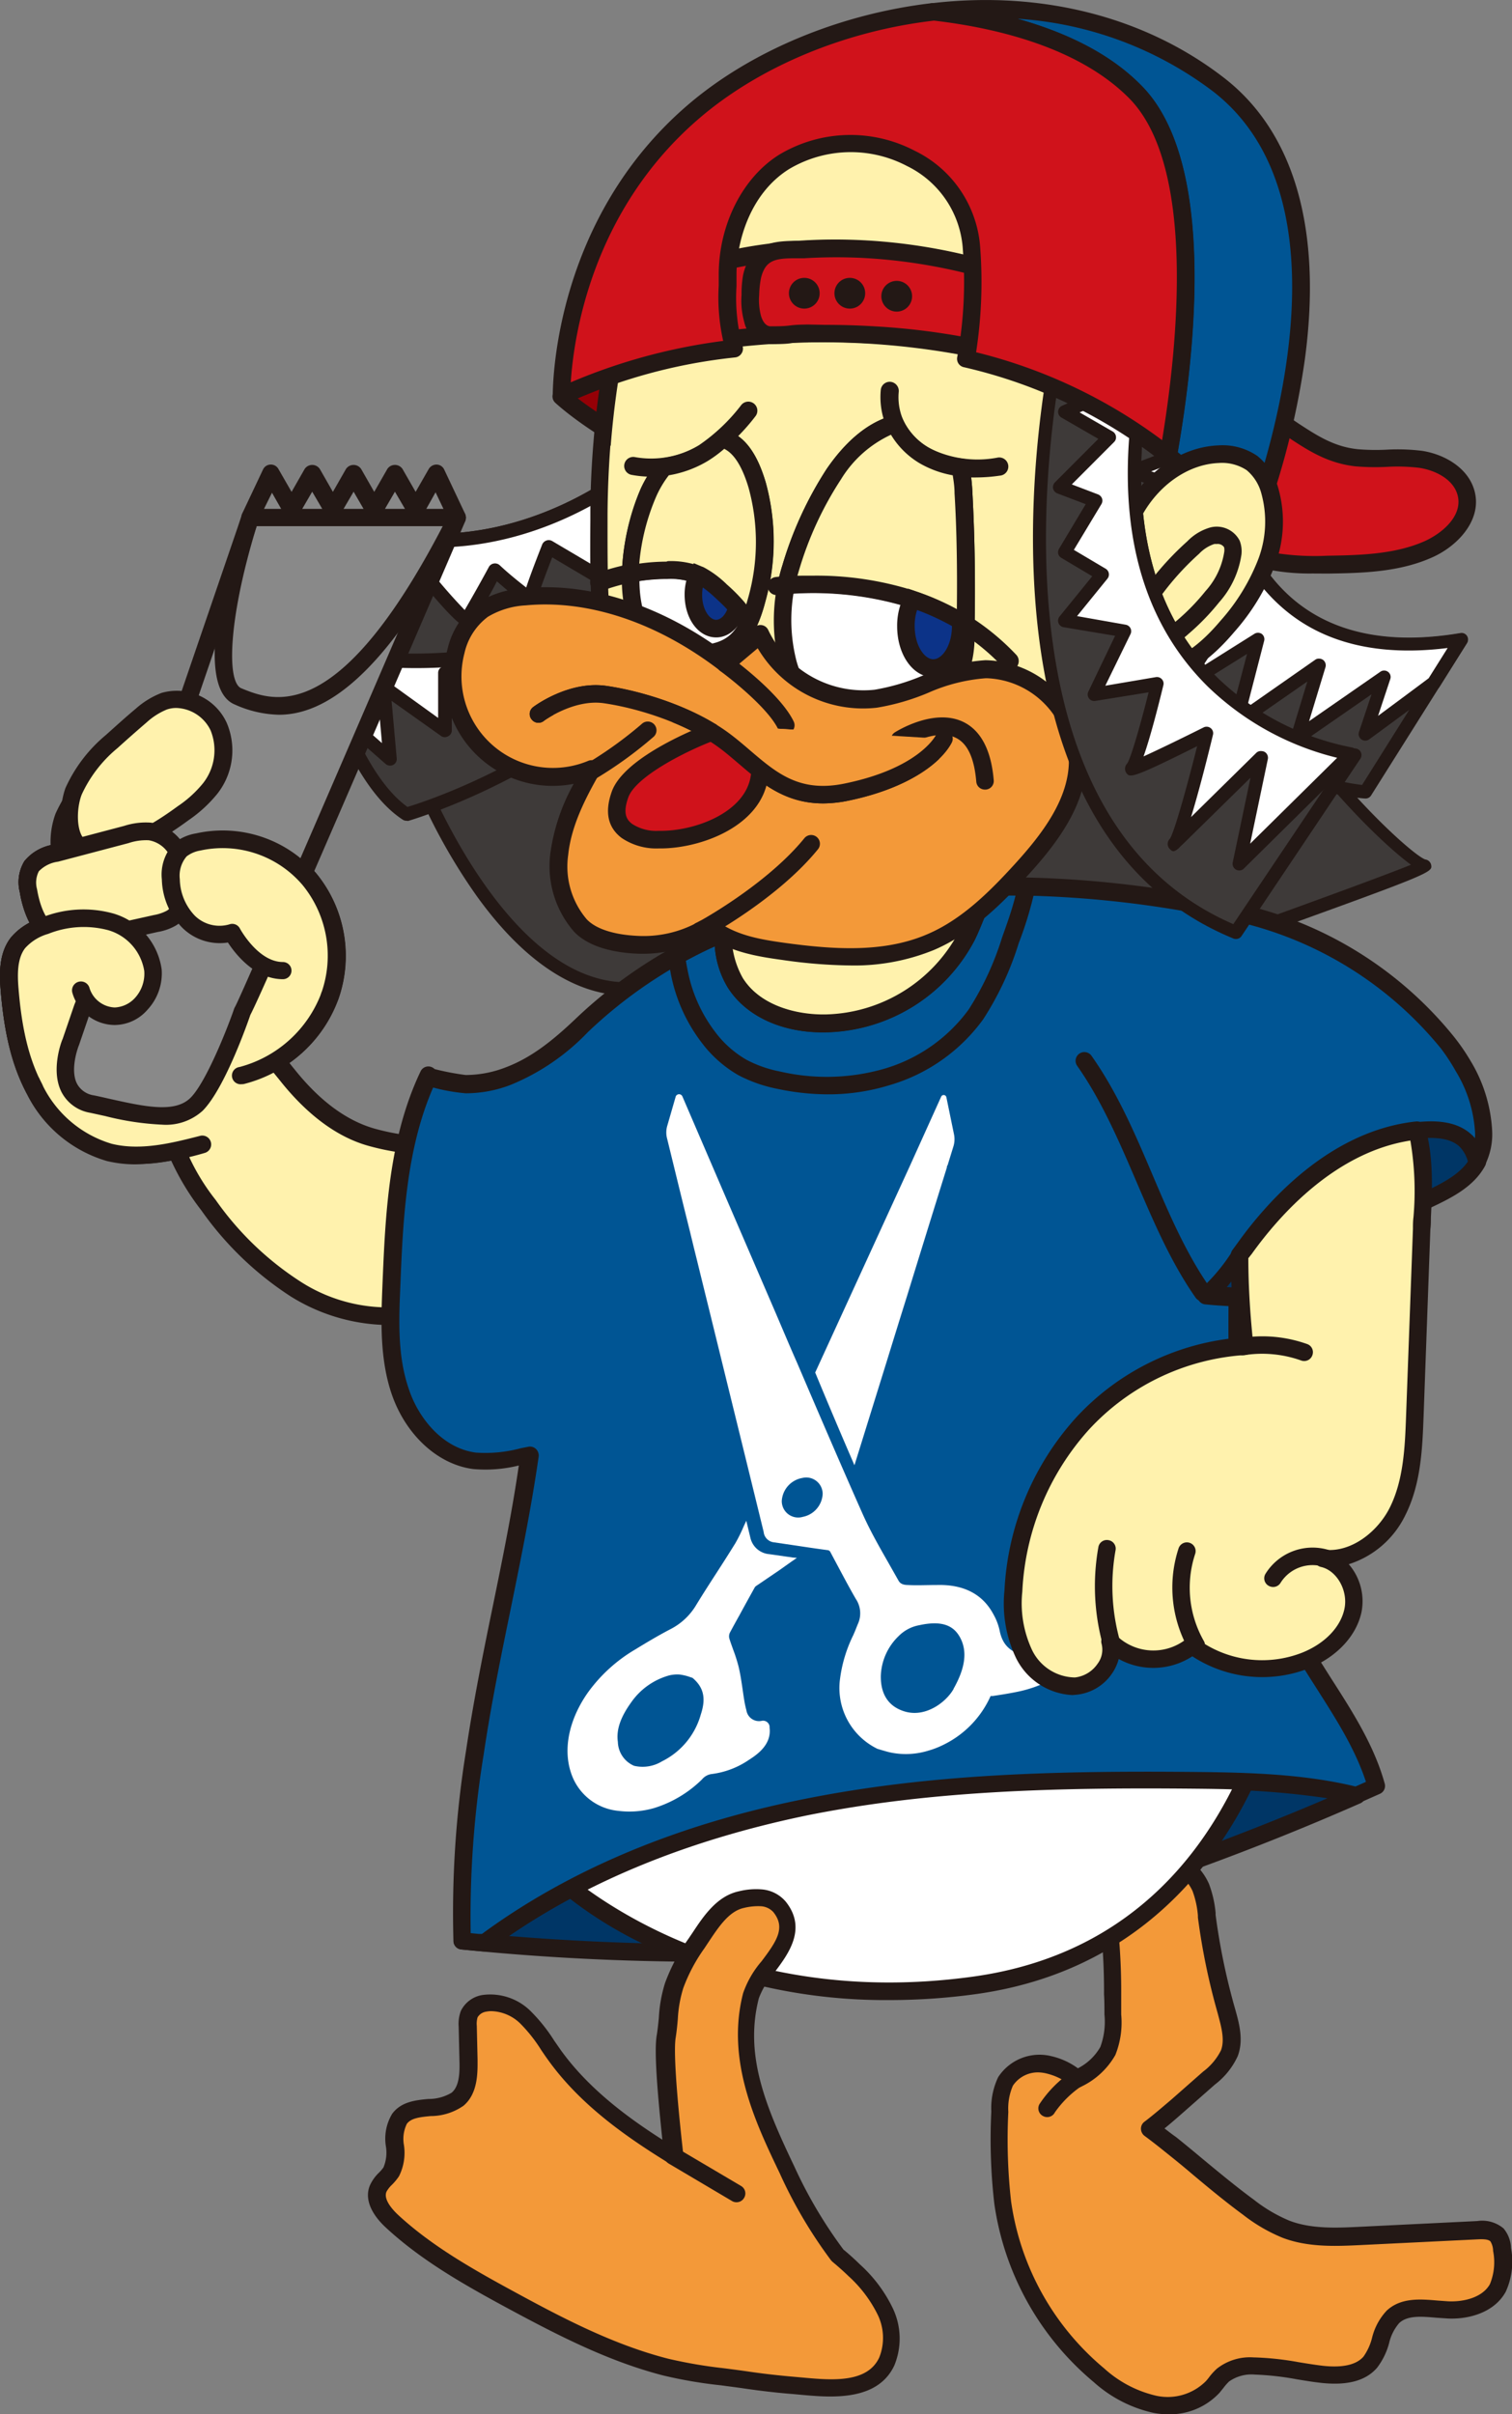 <svg xmlns="http://www.w3.org/2000/svg" viewBox="0 0 176 281" width="176" height="281"><rect x="0" y="0" width="176" height="281" fill="#808080" stroke="none"/><defs><style>.cls-1{fill:#950006;}.cls-2{fill:#231815;}.cls-3{fill:#3e3a39;}.cls-4{fill:#d0121b;}.cls-5{fill:#fff;}.cls-6{fill:#005594;}.cls-7{fill:#fff2ad;}.cls-8{fill:#898989;}.cls-9{fill:#003666;}.cls-10{fill:#f39939;}.cls-11{fill:#0c3388;}</style></defs><g id="レイヤー_2" data-name="レイヤー 2"><g id="レイヤー_1-2" data-name="レイヤー 1"><path class="cls-1" d="M65.36,46.14s23.8,22.37,80.08,16.14C145.44,62.28,113.5,17.69,65.36,46.14Z"/><path class="cls-2" d="M126,64.41c-42.17,0-60.5-16.72-61.36-17.53a1,1,0,0,1-.32-.86,1,1,0,0,1,.5-.76c25.27-14.94,46.08-9.67,59.08-2.62a71.63,71.63,0,0,1,22.33,19,1,1,0,0,1,.11,1,1,1,0,0,1-.82.6A176.35,176.35,0,0,1,126,64.41ZM67.14,46.28c5.17,4,29,20,76.36,15.18A72.16,72.16,0,0,0,122.9,44.4C105.06,34.76,86.31,35.39,67.14,46.28Z"/><path class="cls-3" d="M102,98.06s12.49,17.63,18.91,19.13c0,0,46.36-16.45,44.87-16.45s-20-16.74-23.54-33.18Z"/><path class="cls-2" d="M120.93,118l-.17,0c-6.63-1.55-18.85-18.7-19.36-19.43a.77.77,0,0,1,.16-1.06L141.8,67a.75.75,0,0,1,.72-.11.77.77,0,0,1,.49.56c3.41,15.69,20.73,31.8,22.88,32.58a.81.81,0,0,1,.7.64c.16.9.16.94-22.92,9.25-11.23,4-22.48,8-22.48,8A.75.75,0,0,1,120.93,118ZM103.08,98.22c2.22,3,12.34,16.61,17.82,18.16,15.48-5.49,38-13.56,43.34-15.73-4.9-3.58-18.82-17.73-22.45-31.77ZM165.8,100Z"/><path class="cls-4" d="M157.91,53.27c2.47.27,5-.19,7.45.18s5,1.93,5.39,4.4c.37,2.63-1.94,4.91-4.34,6-3.67,1.68-7.83,1.78-11.86,1.85a29.87,29.87,0,0,1-6-.29,12.63,12.63,0,0,1-7.61-4.3,9.36,9.36,0,0,1-1.82-8.41c.92-3,4.45-6.32,7.67-4.82C150.73,49.73,153.29,52.77,157.91,53.27Z"/><path class="cls-2" d="M152.79,66.75a25.32,25.32,0,0,1-4.41-.32,13.5,13.5,0,0,1-8.21-4.67,10.36,10.36,0,0,1-2-9.34A9.13,9.13,0,0,1,142.83,47a5.16,5.16,0,0,1,4.41,0,30.16,30.16,0,0,1,3.89,2.28c2.13,1.39,4.13,2.71,6.89,3h0a24.59,24.59,0,0,0,3.34.06,23.21,23.21,0,0,1,4.15.13c2.79.42,5.81,2.21,6.25,5.27s-2.16,5.81-4.93,7.08c-3.92,1.8-8.35,1.88-12.26,1.94Zm-7.66-18.21a3.49,3.49,0,0,0-1.47.34A7,7,0,0,0,140.11,53a8.33,8.33,0,0,0,1.64,7.47,11.59,11.59,0,0,0,7,3.94,30.08,30.08,0,0,0,5.78.27c3.72-.06,7.92-.14,11.45-1.76,2.09-1,4.06-2.85,3.76-4.93s-2.55-3.24-4.54-3.54a21.54,21.54,0,0,0-3.79-.11,27.33,27.33,0,0,1-3.61-.06h0c-3.24-.35-5.55-1.86-7.78-3.33a29.62,29.62,0,0,0-3.65-2.14A2.81,2.81,0,0,0,145.13,48.54Z"/><path class="cls-3" d="M141.46,48.73s-.79,30.69,28.62,25.71L159,92.17s-34.18-2.39-29.81-43.44Z"/><path class="cls-2" d="M159,92.94h-.06c-.55,0-13.76-1.08-22.81-11.91-6.56-7.86-9.15-18.75-7.7-32.39a.76.76,0,0,1,.76-.68h12.32a.75.75,0,0,1,.55.23.74.74,0,0,1,.22.56c0,.13-.24,13.61,8.09,20.86,4.72,4.1,11.33,5.47,19.63,4.07a.75.75,0,0,1,.76.33.77.77,0,0,1,0,.84L159.6,92.58A.76.76,0,0,1,159,92.94ZM129.84,49.5c-1.25,12.87,1.24,23.13,7.4,30.52,7.71,9.25,18.94,11.06,21.31,11.34l10-15.92c-8,1-14.47-.53-19.23-4.68-7.78-6.76-8.55-18.15-8.61-21.26Z"/><path class="cls-5" d="M131.73,54.91l6.55,2.19-6.55,5.58s9.73,1.79,10.33,1.79-7,6-7.55,6h9.14L137.49,80l8.94-5.58-2.58,9.76,9.73-6.77L151,85.83l10.1-7L159,85.4s3.86-2.85,8-5.9l3.18-5.06c-29.41,5-28.62-25.71-28.62-25.71H133l5.11,3.78Z"/><path class="cls-2" d="M151,86.6a.74.74,0,0,1-.45-.15.76.76,0,0,1-.28-.84l1.91-6.29-7.93,5.51a.76.76,0,0,1-1.17-.82l2.08-7.9-7.3,4.56a.76.76,0,0,1-1-1.07l5.39-8.38h-7.73a.77.77,0,0,1-.17-1.52A65.53,65.53,0,0,0,140.49,65c-2.49-.41-7.18-1.27-8.9-1.59a.77.77,0,0,1-.36-1.34l5.52-4.7-5.27-1.75a.79.79,0,0,1-.52-.72.74.74,0,0,1,.5-.73l5-1.9-4-2.94a.76.76,0,0,1-.27-.86A.75.75,0,0,1,133,48h8.48a.75.75,0,0,1,.55.23.74.74,0,0,1,.22.56c0,.13-.24,13.61,8.09,20.86,4.72,4.1,11.33,5.47,19.63,4.07a.75.75,0,0,1,.76.33.77.77,0,0,1,0,.84l-3.17,5.06a.73.73,0,0,1-.19.2c-4.1,3.06-8,5.91-8,5.91a.77.77,0,0,1-.9,0,.77.77,0,0,1-.28-.87l1.46-4.38-8.21,5.69A.79.79,0,0,1,151,86.6Zm2.55-9.94a.8.8,0,0,1,.45.14.79.79,0,0,1,.29.85l-1.91,6.29,8.29-5.75a.75.75,0,0,1,.89,0,.74.74,0,0,1,.27.85l-1.42,4.28c1.48-1.1,3.65-2.7,5.89-4.38l2.21-3.52c-8,1-14.47-.53-19.23-4.68-7.78-6.76-8.55-18.15-8.61-21.26h-5.39l3.23,2.4a.76.76,0,0,1-.19,1.33L134,54.86l4.51,1.51A.79.79,0,0,1,139,57a.78.78,0,0,1-.26.73l-5.32,4.53c3.59.66,8.14,1.47,8.61,1.49a.85.85,0,0,1,.79.8c0,.39,0,.68-3.89,3.74-.76.59-1.38,1.06-1.89,1.44h6.57a.77.77,0,0,1,.67.4.75.75,0,0,1,0,.79L140,77.55l6-3.77a.79.79,0,0,1,.87,0,.77.77,0,0,1,.28.81l-2,7.75,8-5.59A.75.75,0,0,1,153.58,76.66Z"/><path class="cls-6" d="M141.86,9.86C132.05,2.25,120,.08,108.72,1.37c7.88.89,17.41,3.28,23.4,9.29,8.51,8.53,5.93,30.8,3.87,42.39a64.94,64.94,0,0,1,9.45,9.23S161.13,24.81,141.86,9.86Z"/><path class="cls-2" d="M145.44,63.3a1,1,0,0,1-.78-.36,64.26,64.26,0,0,0-9.3-9.09,1,1,0,0,1-.37-1c1.72-9.67,4.81-33.07-3.59-41.49-6-6-15.68-8.19-22.8-9a1,1,0,0,1,0-2C121.34-1.11,133.37,2,142.48,9.06h0c8.19,6.34,11.44,17.67,9.41,32.75a92,92,0,0,1-5.51,20.87,1,1,0,0,1-.79.61ZM137.1,52.63a66.5,66.5,0,0,1,8,7.69c2.64-7.16,12.38-37-3.86-49.65a42.16,42.16,0,0,0-22.82-8.49C123.66,3.65,129,6,132.85,9.94,141.45,18.57,139.27,40.12,137.1,52.63Z"/><path class="cls-3" d="M66.56,81s-13.11,8.15-17.89,9.27c0,0,10.73,28.1,27.13,24.51l22-32.28Z"/><path class="cls-2" d="M73,115.87c-6,0-12-3.93-17.48-11.54A67.47,67.47,0,0,1,48,90.56a.76.76,0,0,1,0-.64.73.73,0,0,1,.5-.39c4.6-1.08,17.52-9.09,17.65-9.17a.76.76,0,0,1,.44-.11l31.3,1.49a.78.78,0,0,1,.65.43.76.76,0,0,1-.06.77l-22,32.29a.82.82,0,0,1-.47.32A14,14,0,0,1,73,115.87ZM49.71,90.79c1.86,4.42,11.75,26,25.63,23.31l21.1-30.89L66.76,81.79C65.11,82.81,54.73,89.15,49.71,90.79Z"/><path class="cls-3" d="M78.33,58.29S61.94,76.94,37.5,76.94c0,0,3.37,13.64,9.8,17.83,0,0,24.62-6.88,35.35-26.61Z"/><path class="cls-2" d="M47.3,95.53a.75.75,0,0,1-.41-.12c-6.62-4.3-10-17.72-10.14-18.28a.81.81,0,0,1,.14-.66.77.77,0,0,1,.61-.3c23.79,0,40.09-18.2,40.25-18.39a.8.8,0,0,1,.7-.25A.77.77,0,0,1,79,58l4.32,9.87a.74.74,0,0,1,0,.68c-10.76,19.78-35.56,26.91-35.81,27ZM38.5,77.7c.87,3.06,4,12.7,8.93,16.22,3-.9,24.51-8.07,34.37-25.8l-3.71-8.46C74.51,63.3,59.43,77.26,38.5,77.7Z"/><path class="cls-5" d="M44.65,80l7.15,5.08V78.32l6.71,5V75.18l7.15,5.38V71.75L71,77.87V67.56l6,4.93-.6-8.22H81l-2.62-6S61.94,76.94,37.5,76.94a55.21,55.21,0,0,0,2,6.24c2.77,2.45,5.86,5.16,5.86,5.16Z"/><path class="cls-2" d="M45.4,89.11a.78.78,0,0,1-.51-.19L39,83.76a.63.63,0,0,1-.21-.3,56.13,56.13,0,0,1-2.08-6.33.81.81,0,0,1,.14-.66.77.77,0,0,1,.61-.3c23.79,0,40.09-18.2,40.25-18.39a.8.8,0,0,1,.7-.25A.77.77,0,0,1,79,58l2.62,6a.79.79,0,0,1-.06.73A.75.75,0,0,1,81,65H77.22l.53,7.4a.76.76,0,0,1-1.25.65l-4.71-3.9v8.68a.76.76,0,0,1-1.34.51l-4-4.59v6.77a.77.77,0,0,1-1.23.62l-5.92-4.46v6.61a.78.78,0,0,1-.43.69.77.77,0,0,1-.8-.07l-5.48-4.1v5.2a.75.75,0,0,1-.42.68.77.77,0,0,1-.79,0l-5.8-4.12.6,6.71a.76.76,0,0,1-.42.75A.72.72,0,0,1,45.4,89.11Zm-5.21-6.38,4.27,3.76L43.89,80a.76.76,0,0,1,1.2-.7L51,83.56V78.32a.76.76,0,0,1,1.22-.61l5.48,4.09V75.18a.76.76,0,0,1,.43-.68.75.75,0,0,1,.8.07L64.89,79V71.75a.77.77,0,0,1,.5-.72.76.76,0,0,1,.85.21l4,4.59V67.56A.76.76,0,0,1,71.51,67l4.58,3.79-.46-6.43a.73.73,0,0,1,.2-.58.75.75,0,0,1,.56-.25h3.38l-1.68-3.84c-3.58,3.64-18.66,17.6-39.59,18C38.8,78.76,39.37,80.62,40.19,82.73Z"/><path class="cls-3" d="M74.67,53.91S61.6,65.87,44,62.28c0,0-2.54,8.72,1,14.55,0,0,25,2.24,33.28-13.31Z"/><path class="cls-2" d="M48.36,77.76c-2,0-3.27-.11-3.38-.12a.8.8,0,0,1-.63-.39c-3.69-6.06-1.2-14.83-1.1-15.2a.82.82,0,0,1,1-.57C61.14,64.93,74,53.42,74.12,53.3a.83.83,0,0,1,.74-.19.79.79,0,0,1,.57.51l3.66,9.61a.81.81,0,0,1,0,.68c-3.51,6.58-10.53,11-20.31,12.9A56.27,56.27,0,0,1,48.36,77.76ZM45.54,76c3.23.19,24.38.89,31.89-12.58l-3.12-8.19c-3.25,2.56-14.89,10.62-29.67,8C44.16,65.33,43.06,71.55,45.54,76Z"/><path class="cls-5" d="M49,66.36s4.92,6.13,5.37,5.68,3.27-5.68,3.27-5.68,4.18,3.74,4.18,3.14,2.08-5.83,2.08-5.83l6.56,3.89,1.34-6.43,4,1.35L77,60.07l-2.34-6.16s-13,11.93-30.58,8.38L45.69,72Z"/><path class="cls-2" d="M54.26,72.89h0c-.34,0-1-.06-5.14-5.09L46.4,72.46a.83.83,0,0,1-.85.39.81.81,0,0,1-.66-.67l-1.61-9.76a.84.84,0,0,1,.24-.72.78.78,0,0,1,.73-.21C61.16,64.91,74,53.42,74.12,53.3a.83.83,0,0,1,.74-.19.79.79,0,0,1,.57.51l2.35,6.16a.8.8,0,0,1,0,.66l-1.22,2.41a.82.82,0,0,1-1,.41L72.38,62.2l-1.15,5.53a.82.82,0,0,1-1.21.54l-5.74-3.4c-.83,2.13-1.62,4.28-1.68,4.68a.84.84,0,0,1-.51.76c-.45.2-.81.37-4.25-2.65a48.26,48.26,0,0,1-2.93,5A1,1,0,0,1,54.26,72.89ZM49,65.55a.83.83,0,0,1,.64.3A63.28,63.28,0,0,0,54.09,71c.59-1,1.77-3.07,2.81-5a.8.8,0,0,1,.57-.41.82.82,0,0,1,.69.19c1.06,1,2.32,2,3.09,2.6q.51-1.56,1.86-5a.83.83,0,0,1,.5-.47.81.81,0,0,1,.68.07l5.58,3.3L71,61a.83.83,0,0,1,.4-.55.8.8,0,0,1,.66-.06l3.36,1.12L76.12,60l-1.81-4.75c-3.22,2.53-14.66,10.46-29.23,8l1.05,6.36L48.26,66a.83.83,0,0,1,.65-.4Z"/><path class="cls-7" d="M90.11,93a10.87,10.87,0,0,1,4-3,10.61,10.61,0,0,1,5.65-.27,19,19,0,0,1,10.53,5.57,15.08,15.08,0,0,1,4.09,11.07,24.16,24.16,0,0,1-2,7.37,16.5,16.5,0,0,1-3.7,6.09c-3.38,3.11-8.49,3.14-13.07,2.79A18.86,18.86,0,0,1,88.26,121c-2.46-1.26-3.22-2.87-3.82-5.49a25.84,25.84,0,0,1,1.14-15A24.06,24.06,0,0,1,90.11,93Z"/><path class="cls-2" d="M99,123.77c-1.16,0-2.32-.06-3.45-.15a20.06,20.06,0,0,1-7.72-1.74c-2.79-1.43-3.71-3.34-4.35-6.17a26.93,26.93,0,0,1,1.18-15.61,25.28,25.28,0,0,1,4.72-7.76A12.09,12.09,0,0,1,93.77,89a11.3,11.3,0,0,1,6.19-.32,20,20,0,0,1,11.09,5.87,16.22,16.22,0,0,1,4.37,11.84,25.37,25.37,0,0,1-2.12,7.69,17.38,17.38,0,0,1-4,6.45C106.57,123.12,102.76,123.77,99,123.77ZM97.19,90.48a7.43,7.43,0,0,0-2.69.45,9.84,9.84,0,0,0-3.63,2.78h0a23.16,23.16,0,0,0-4.34,7.13,24.82,24.82,0,0,0-1.1,14.42c.55,2.39,1.18,3.72,3.3,4.8a18.14,18.14,0,0,0,6.94,1.53c4.36.33,9.24.28,12.3-2.54a15.45,15.45,0,0,0,3.44-5.72,23,23,0,0,0,2-7A14.08,14.08,0,0,0,109.56,96a17.93,17.93,0,0,0-10-5.26A13.54,13.54,0,0,0,97.19,90.48ZM90.11,93h0Z"/><path class="cls-7" d="M55.08,142.54a15.45,15.45,0,0,0-2.51-6.32c-2.46-3.26-5.94-2.85-9.43-3.88-3.79-1.13-7-3.88-9.44-6.89-.53-.65-1.05-1.32-1.61-2a14.78,14.78,0,0,0,6.28-7.59A14.12,14.12,0,0,0,36,102.35,13.32,13.32,0,0,0,23.05,98a4.52,4.52,0,0,0-2,.91,3.4,3.4,0,0,0-.32.34,2.69,2.69,0,0,0-.17-.34,5.09,5.09,0,0,0-.81-1l.4-.28a14.7,14.7,0,0,0,3.13-2.86,7.22,7.22,0,0,0,1-7.23,5.43,5.43,0,0,0-6.34-3,8.86,8.86,0,0,0-2.65,1.67q-1.77,1.45-3.45,3a16.32,16.32,0,0,0-4.43,5.79A8.55,8.55,0,0,0,7,99.15l-.47.13a4.66,4.66,0,0,0-2.83,1.53,3.89,3.89,0,0,0-.38,2.83A9.19,9.19,0,0,0,5,107.86a6.27,6.27,0,0,0-2.89,1.9c-1.16,1.49-1.13,3.56-1,5.45a30.05,30.05,0,0,0,2.85,11.45c1.82,3.51,4.91,6.51,8.74,7.47a17.28,17.28,0,0,0,7.86-.21,26.72,26.72,0,0,0,3.71,6.36A36.77,36.77,0,0,0,34.35,150a19.86,19.86,0,0,0,13.47,3c3.15-.54,6.4-2.37,7.32-5.44A10.28,10.28,0,0,0,55.08,142.54Z"/><path class="cls-2" d="M45.05,154.22a21.85,21.85,0,0,1-11.23-3.34,37.89,37.89,0,0,1-10.38-10,29.44,29.44,0,0,1-3.52-5.81,17.6,17.6,0,0,1-7.49,0,15.16,15.16,0,0,1-9.4-8C1.41,124,.5,120.35.08,115.29c-.18-2.17-.16-4.42,1.18-6.16a6.55,6.55,0,0,1,2.19-1.73,11.77,11.77,0,0,1-1.15-3.58,4.72,4.72,0,0,1,.54-3.59,5.12,5.12,0,0,1,3.05-1.84,9.61,9.61,0,0,1,.57-3.68,17.36,17.36,0,0,1,4.69-6.17c1.13-1.05,2.3-2.08,3.49-3.06a9.59,9.59,0,0,1,3-1.84,6.4,6.4,0,0,1,7.59,3.48,8.16,8.16,0,0,1-1.11,8.28,12,12,0,0,1-1.58,1.68l.31-.08a14.32,14.32,0,0,1,14,4.69,15.15,15.15,0,0,1,2.56,14.56,15.61,15.61,0,0,1-5.72,7.47l.39.49.48.59c2.8,3.42,5.81,5.63,9,6.55a26.56,26.56,0,0,0,2.72.61c2.56.47,5.2.95,7.23,3.64a16.48,16.48,0,0,1,2.7,6.73,11.43,11.43,0,0,1,0,5.49c-1.11,3.7-4.93,5.6-8.13,6.15A16.83,16.83,0,0,1,45.05,154.22ZM20.54,132.9a1,1,0,0,1,1,.65,24.89,24.89,0,0,0,3.57,6.12,35.62,35.62,0,0,0,9.81,9.46A18.76,18.76,0,0,0,47.64,152c2.61-.45,5.69-1.92,6.53-4.73a9.47,9.47,0,0,0-.09-4.49h0a14,14,0,0,0-2.32-5.9c-1.56-2.06-3.6-2.44-6-2.87a28.36,28.36,0,0,1-2.93-.66c-3.53-1-6.88-3.47-9.94-7.21l-.49-.61c-.36-.44-.72-.89-1.09-1.32a1,1,0,0,1-.25-.83,1.07,1.07,0,0,1,.48-.72,13.59,13.59,0,0,0,5.85-7.06A13,13,0,0,0,35.21,103a12.26,12.26,0,0,0-11.92-4,3.68,3.68,0,0,0-1.57.69,1.34,1.34,0,0,0-.2.21,1,1,0,0,1-1.68-.16l-.09-.18-.06-.11a3.79,3.79,0,0,0-.64-.77,1,1,0,0,1,.11-1.57l.39-.28a13.6,13.6,0,0,0,2.92-2.65A6.19,6.19,0,0,0,23.36,88a4.4,4.4,0,0,0-5.09-2.41,8,8,0,0,0-2.34,1.49c-1.15,1-2.3,2-3.4,3a15.25,15.25,0,0,0-4.17,5.41A7.55,7.55,0,0,0,8,99a1,1,0,0,1-.75,1.14l-.47.13a3.81,3.81,0,0,0-2.25,1.12,2.89,2.89,0,0,0-.21,2.08,8.14,8.14,0,0,0,1.44,3.74,1,1,0,0,1-.43,1.6,5.32,5.32,0,0,0-2.45,1.57c-.91,1.19-.91,3-.76,4.74.39,4.78,1.24,8.19,2.73,11.07a13.12,13.12,0,0,0,8.09,6.95,16.72,16.72,0,0,0,7.4-.22A.75.75,0,0,1,20.54,132.9Z"/><path class="cls-7" d="M3.3,103.64a3.84,3.84,0,0,1,.38-2.83,4.66,4.66,0,0,1,2.83-1.53l8.19-2.16a7.2,7.2,0,0,1,2.75-.36,4.47,4.47,0,0,1,3.11,2.14,7.6,7.6,0,0,1,1,3.71c.08,1.58-.28,3.37-1.61,4.22a5.62,5.62,0,0,1-1.83.64L10,109.29C5.91,110.2,4,107.66,3.3,103.64Z"/><path class="cls-2" d="M8.43,110.49a5.39,5.39,0,0,1-3.07-.88c-1.55-1-2.58-3-3.06-5.79h0a4.72,4.72,0,0,1,.54-3.59,5.59,5.59,0,0,1,3.41-1.94l8.19-2.16a8.2,8.2,0,0,1,3.14-.38,5.49,5.49,0,0,1,3.84,2.6,8.68,8.68,0,0,1,1.19,4.21c.11,2.34-.65,4.21-2.08,5.13a6.29,6.29,0,0,1-2.16.78l-8.16,1.81A8.13,8.13,0,0,1,8.43,110.49Zm-4.12-7c.38,2.23,1.12,3.72,2.19,4.44a4,4,0,0,0,3.27.38l8.16-1.81a5,5,0,0,0,1.5-.51c1.14-.73,1.18-2.56,1.15-3.31a6.61,6.61,0,0,0-.89-3.22,3.38,3.38,0,0,0-2.37-1.66,6.41,6.41,0,0,0-2.36.33l-8.19,2.16a3.81,3.81,0,0,0-2.25,1.12,2.89,2.89,0,0,0-.21,2.08Z"/><path class="cls-7" d="M28.13,125.17a14.91,14.91,0,0,0,10.24-9.26A14.12,14.12,0,0,0,36,102.35,13.32,13.32,0,0,0,23.05,98a4.52,4.52,0,0,0-2,.91,4.3,4.3,0,0,0-1.14,3.46,7.28,7.28,0,0,0,2.08,5,5.12,5.12,0,0,0,5.07,1.26"/><path class="cls-2" d="M28.13,126.19a1,1,0,0,1-.25-2,14,14,0,0,0,9.53-8.62A13,13,0,0,0,35.21,103a12.21,12.21,0,0,0-11.92-4,3.54,3.54,0,0,0-1.57.68,3.47,3.47,0,0,0-.79,2.65,6.31,6.31,0,0,0,1.76,4.26,4.1,4.1,0,0,0,4,1,1,1,0,0,1,1.3.63,1,1,0,0,1-.63,1.3,6.06,6.06,0,0,1-6.1-1.48,8.33,8.33,0,0,1-2.4-5.64,5.28,5.28,0,0,1,1.48-4.27A5.43,5.43,0,0,1,22.82,97a14.32,14.32,0,0,1,14,4.69,15.15,15.15,0,0,1,2.56,14.56,15.83,15.83,0,0,1-10.95,9.91A1.07,1.07,0,0,1,28.13,126.19Z"/><path class="cls-7" d="M23.5,133.21c-3.54.91-7.27,1.82-10.82.92-3.83-1-6.92-4-8.74-7.47a30.05,30.05,0,0,1-2.85-11.45c-.15-1.89-.18-4,1-5.45a6.6,6.6,0,0,1,3.16-2,12,12,0,0,1,7.7-.44,6.94,6.94,0,0,1,4.87,5.62c.24,2.62-1.87,5.37-4.49,5.35a4.2,4.2,0,0,1-3.91-3"/><path class="cls-2" d="M15.79,135.52a14.21,14.21,0,0,1-3.36-.39,15.16,15.16,0,0,1-9.4-8C1.41,124,.5,120.35.08,115.29c-.18-2.17-.16-4.42,1.18-6.16a7.78,7.78,0,0,1,3.63-2.35,13,13,0,0,1,8.36-.44,7.93,7.93,0,0,1,5.57,6.5,6.22,6.22,0,0,1-1.65,4.68,5.18,5.18,0,0,1-3.83,1.78h0a5.17,5.17,0,0,1-4.88-3.76,1,1,0,0,1,2-.54,3.21,3.21,0,0,0,2.94,2.26h0a3.23,3.23,0,0,0,2.34-1.12A4.18,4.18,0,0,0,16.79,113a5.92,5.92,0,0,0-4.17-4.73,11.11,11.11,0,0,0-7,.42,5.72,5.72,0,0,0-2.7,1.67c-.91,1.19-.91,3-.76,4.74.39,4.78,1.24,8.19,2.73,11.07a13.12,13.12,0,0,0,8.09,6.95c3.39.85,7.07-.09,10.32-.92a1,1,0,1,1,.5,2A32.23,32.23,0,0,1,15.79,135.52Z"/><path class="cls-7" d="M23.19,116a7.21,7.21,0,0,1-.07-4.45,3.63,3.63,0,0,1,3.3-2.15"/><path class="cls-2" d="M23.19,117a1,1,0,0,1-1-.79,8.14,8.14,0,0,1,0-5.08,4.67,4.67,0,0,1,4.25-2.77,1,1,0,0,1,0,2h0a2.64,2.64,0,0,0-2.34,1.54,6.43,6.43,0,0,0,.13,3.81,1,1,0,0,1-.76,1.22A.91.91,0,0,1,23.19,117Z"/><path class="cls-8" d="M28.22,117.72c.46-.46,25-57.51,25-57.51H29.12L8.23,121.29s-2.47,6.14,2.49,7.2,9.68,2.52,12.19,0S28.22,117.72,28.22,117.72Z"/><path class="cls-2" d="M18.88,130.9a32.52,32.52,0,0,1-6.63-1l-1.74-.38a4.6,4.6,0,0,1-3.31-2.34c-1.37-2.57,0-6.1.09-6.25l20.87-61a1,1,0,0,1,1-.69H53.2a1,1,0,0,1,.85.46,1,1,0,0,1,.09,1c-20.39,47.43-24.17,55.84-25,57.43h0c-.12.35-2.9,8.5-5.56,11.16A6.35,6.35,0,0,1,18.88,130.9Zm11-69.67L9.2,121.62c-.33.82-1,3.15-.2,4.58a2.65,2.65,0,0,0,1.93,1.29c.6.12,1.19.26,1.77.39,4.12.92,7.67,1.71,9.49-.12s4.31-8.14,5.07-10.37a1.34,1.34,0,0,1,.12-.24c.95-1.75,17.27-39.62,24.27-55.92Z"/><path class="cls-2" d="M32.47,83.19A13.11,13.11,0,0,1,27.33,82c-5-2.06-.65-17.4.82-22.06a1,1,0,0,1,1.94.62c-3.51,11.14-3.77,18.82-2,19.55,3.75,1.53,11.55,4.72,24.19-20.32a1,1,0,0,1,1.37-.45,1,1,0,0,1,.45,1.37C44.67,79.37,37.44,83.19,32.47,83.19Z"/><polygon class="cls-8" points="53.2 60.21 50.79 55.1 48.38 59.31 45.97 55.1 43.56 59.31 41.16 55.1 38.75 59.31 36.34 55.1 33.94 59.31 31.53 55.1 29.12 60.21 53.2 60.21"/><path class="cls-2" d="M53.2,61.23H29.12a1,1,0,0,1-.86-.47,1.05,1.05,0,0,1-.06-1l2.41-5.1a1,1,0,0,1,.88-.59,1,1,0,0,1,.92.52l1.53,2.66,1.52-2.66a1.06,1.06,0,0,1,1.77,0l1.52,2.66,1.52-2.66a1.06,1.06,0,0,1,1.77,0l1.52,2.66,1.53-2.67a1.06,1.06,0,0,1,1.76,0l1.53,2.67,1.53-2.67a1.06,1.06,0,0,1,.92-.51,1,1,0,0,1,.88.59l2.41,5.1a1,1,0,0,1-.06,1A1,1,0,0,1,53.2,61.23Zm-3.58-2h2L50.7,57.3Zm-4.81,0h2.33l-1.17-2Zm-4.82,0h2.33l-1.16-2Zm-4.81,0h2.33l-1.17-2Zm-4.45,0h2l-1.07-1.88Z"/><path class="cls-7" d="M8.56,92.09A16.41,16.41,0,0,1,13,86.3q1.68-1.56,3.45-3a9,9,0,0,1,2.65-1.67,5.44,5.44,0,0,1,6.34,3,7.21,7.21,0,0,1-1,7.23,14.7,14.7,0,0,1-3.13,2.86c-3,2.16-6.5,4.32-10.27,4.46C7.65,99.23,7.66,94.41,8.56,92.09Z"/><path class="cls-2" d="M10.9,100.13A3.44,3.44,0,0,1,8,98.66c-1.37-1.93-1-5.22-.38-6.94a17.24,17.24,0,0,1,4.69-6.16c1.12-1,2.3-2.08,3.49-3.07a9.82,9.82,0,0,1,3-1.84,6.4,6.4,0,0,1,7.59,3.48,8.16,8.16,0,0,1-1.11,8.28,15.8,15.8,0,0,1-3.34,3.06c-2.85,2.09-6.66,4.5-10.83,4.66ZM20.52,82.4a3.38,3.38,0,0,0-1.1.18,8,8,0,0,0-2.34,1.49c-1.16,1-2.3,2-3.4,3a15.25,15.25,0,0,0-4.17,5.41h0c-.57,1.47-.65,3.89.14,5a1.41,1.41,0,0,0,1.34.62c3.62-.14,7.09-2.35,9.71-4.27a13.37,13.37,0,0,0,2.92-2.65A6.19,6.19,0,0,0,24.51,85,4.59,4.59,0,0,0,20.52,82.4Zm-12,9.69h0Z"/><path class="cls-7" d="M3.3,103.64a3.84,3.84,0,0,1,.38-2.83,4.66,4.66,0,0,1,2.83-1.53l8.19-2.16a7.2,7.2,0,0,1,2.75-.36,4.47,4.47,0,0,1,3.11,2.14,7.6,7.6,0,0,1,1,3.71c.08,1.58-.28,3.37-1.61,4.22a5.62,5.62,0,0,1-1.83.64L10,109.29C5.91,110.2,4,107.66,3.3,103.64Z"/><path class="cls-2" d="M8.43,110.49a5.39,5.39,0,0,1-3.07-.88c-1.55-1-2.58-3-3.06-5.79h0a4.72,4.72,0,0,1,.54-3.59,5.59,5.59,0,0,1,3.41-1.94l8.19-2.16a8.2,8.2,0,0,1,3.14-.38,5.49,5.49,0,0,1,3.84,2.6,8.68,8.68,0,0,1,1.19,4.21c.11,2.34-.65,4.21-2.08,5.13a6.29,6.29,0,0,1-2.16.78l-8.16,1.81A8.13,8.13,0,0,1,8.43,110.49Zm-4.12-7c.38,2.23,1.12,3.72,2.19,4.44a4,4,0,0,0,3.27.38l8.16-1.81a5,5,0,0,0,1.5-.51c1.14-.73,1.18-2.56,1.15-3.31a6.61,6.61,0,0,0-.89-3.22,3.38,3.38,0,0,0-2.37-1.66,6.41,6.41,0,0,0-2.36.33l-8.19,2.16a3.81,3.81,0,0,0-2.25,1.12,2.89,2.89,0,0,0-.21,2.08Z"/><path class="cls-7" d="M3.94,126.66a30.05,30.05,0,0,1-2.85-11.45c-.15-1.89-.18-4,1-5.45a6.6,6.6,0,0,1,3.16-2,12,12,0,0,1,7.7-.44,6.94,6.94,0,0,1,4.87,5.62c.24,2.62-1.87,5.37-4.49,5.35a4.2,4.2,0,0,1-3.91-3"/><path class="cls-2" d="M3.94,127.68a1,1,0,0,1-.91-.55C1.41,124,.5,120.35.08,115.29c-.18-2.17-.16-4.42,1.18-6.16a7.78,7.78,0,0,1,3.63-2.35,13,13,0,0,1,8.36-.44,7.93,7.93,0,0,1,5.57,6.5,6.22,6.22,0,0,1-1.65,4.68,5.09,5.09,0,0,1-3.87,1.78,5.17,5.17,0,0,1-4.88-3.76,1,1,0,0,1,2-.54,3.21,3.21,0,0,0,2.94,2.26,3.39,3.39,0,0,0,2.36-1.12A4.18,4.18,0,0,0,16.79,113a5.92,5.92,0,0,0-4.17-4.73,11.11,11.11,0,0,0-7,.42,5.72,5.72,0,0,0-2.7,1.67c-.91,1.19-.91,3-.76,4.74.39,4.78,1.24,8.19,2.73,11.07a1,1,0,0,1-.43,1.37A1,1,0,0,1,3.94,127.68Z"/><path class="cls-7" d="M38.37,115.91A14.12,14.12,0,0,0,36,102.35,13.32,13.32,0,0,0,23.05,98a4.52,4.52,0,0,0-2,.91,4.3,4.3,0,0,0-1.14,3.46,7.28,7.28,0,0,0,2.08,5,5.12,5.12,0,0,0,5.07,1.26S29.4,113,33,113"/><path class="cls-2" d="M38.37,116.93a1.06,1.06,0,0,1-.34-.06,1,1,0,0,1-.62-1.31A13,13,0,0,0,35.21,103a12.21,12.21,0,0,0-11.92-4,3.54,3.54,0,0,0-1.57.68,3.47,3.47,0,0,0-.79,2.65,6.31,6.31,0,0,0,1.76,4.26,4.1,4.1,0,0,0,4,1,1,1,0,0,1,1.24.49s2.1,3.89,5,3.89a1,1,0,1,1,0,2c-3.23,0-5.51-2.9-6.4-4.27a6.2,6.2,0,0,1-5.29-1.7,8.33,8.33,0,0,1-2.4-5.64,5.28,5.28,0,0,1,1.48-4.27A5.43,5.43,0,0,1,22.82,97a14.32,14.32,0,0,1,14,4.69,15.15,15.15,0,0,1,2.56,14.56A1,1,0,0,1,38.37,116.93Z"/><path class="cls-9" d="M53.8,225.88a280.23,280.23,0,0,0,38.76,1.24,113.69,113.69,0,0,0,15.63-1.46,115.2,115.2,0,0,0,12.28-3A306.78,306.78,0,0,0,157.87,209c-6-1.49-12.37-1.67-18.59-1.74-15.15-.15-30.41.14-45.27,3.09C80.56,213,67.37,218,56.39,226.12c-.86-.08-1.73-.15-2.59-.24"/><path class="cls-2" d="M82.12,228.33A283.46,283.46,0,0,1,53.7,226.9a1,1,0,0,1,.2-2h0l1.8.17.39,0c10.23-7.51,22.91-12.81,37.71-15.74,14.16-2.82,28.42-3.28,45.48-3.11,6.19.06,12.74.25,18.83,1.77a1,1,0,0,1,.16,1.93,310.44,310.44,0,0,1-37.52,13.69,119.47,119.47,0,0,1-12.39,3.06,116.57,116.57,0,0,1-15.78,1.47Q87.37,228.34,82.12,228.33Zm-22.9-3a280.44,280.44,0,0,0,33.3.75,113.53,113.53,0,0,0,15.5-1.45,113.48,113.48,0,0,0,12.17-3,306.27,306.27,0,0,0,34.33-12.33,95.13,95.13,0,0,0-15.25-1c-16.92-.17-31.07.28-45.07,3.06C80.62,214,68.86,218.74,59.22,225.35Z"/><path class="cls-10" d="M174.87,261.81a2.79,2.79,0,0,0-.58-1.7,2.93,2.93,0,0,0-2.29-.55l-13.52.66c-2.94.14-6,.27-8.74-.77a18.7,18.7,0,0,1-4.38-2.55c-3.14-2.31-6.07-4.9-9.11-7.34-.78-.63-1.57-1.25-2.38-1.85,1.12-.81,2.17-1.73,3.21-2.65l3.67-3.23a7.73,7.73,0,0,0,2.37-2.91c.6-1.61.08-3.39-.39-5A76.09,76.09,0,0,1,140.49,223a13,13,0,0,0-.72-3.34,6,6,0,0,0-6.39-3.48,5.36,5.36,0,0,0-4.5,6,98.68,98.68,0,0,1,.67,12.28,9.27,9.27,0,0,1-.59,4.26,8.06,8.06,0,0,1-3.59,3.25,7.93,7.93,0,0,0-3.22-1.63,4.76,4.76,0,0,0-5.1,1.95,7.41,7.41,0,0,0-.67,3.53,65.4,65.4,0,0,0,.33,10.57,32.09,32.09,0,0,0,11.21,20.11,14.77,14.77,0,0,0,6.47,3.37,7.31,7.31,0,0,0,6.77-2,14.53,14.53,0,0,1,1.2-1.4,5.49,5.49,0,0,1,3.72-1.05,76,76,0,0,1,7.79,1c2,.23,4.32.13,5.65-1.4s1.2-3.93,2.65-5.28c1.63-1.52,4.18-.91,6.39-.81s4.74-.62,5.82-2.58A7.54,7.54,0,0,0,174.87,261.81Z"/><path class="cls-2" d="M136,281a8.82,8.82,0,0,1-1.76-.17,15.34,15.34,0,0,1-6.93-3.58,33.13,33.13,0,0,1-11.57-20.76,65.51,65.51,0,0,1-.35-10.73,8.36,8.36,0,0,1,.8-4,5.74,5.74,0,0,1,6.2-2.44,8.43,8.43,0,0,1,3.08,1.41,6.32,6.32,0,0,0,2.61-2.48,8.47,8.47,0,0,0,.48-3.78c0-.78,0-1.57-.05-2.36a72.09,72.09,0,0,0-.61-9.79,6.4,6.4,0,0,1,5.33-7.14,7,7,0,0,1,7.5,4.09,12.89,12.89,0,0,1,.77,3.38l0,.23a75.66,75.66,0,0,0,2.21,10.73c.52,1.82,1.08,3.79.37,5.69a8.74,8.74,0,0,1-2.66,3.32l-3.67,3.23c-.76.67-1.47,1.29-2.2,1.88.45.34.9.7,1.34,1,1.06.85,2.11,1.72,3.15,2.59,1.92,1.59,3.9,3.23,5.93,4.72a17.66,17.66,0,0,0,4.13,2.43c2.61,1,5.65.83,8.33.7l13.52-.66a3.87,3.87,0,0,1,3.07.86,3.79,3.79,0,0,1,.87,2.3h0a8.46,8.46,0,0,1-.62,5.07c-1.35,2.46-4.38,3.23-6.75,3.11l-1.34-.09c-1.71-.15-3.33-.29-4.31.62a5.46,5.46,0,0,0-1.17,2.32,8.18,8.18,0,0,1-1.41,2.89c-1.32,1.52-3.46,2.09-6.54,1.75-1-.11-1.92-.27-2.84-.42a32.88,32.88,0,0,0-4.84-.54,4.52,4.52,0,0,0-3,.8,6.12,6.12,0,0,0-.65.74l-.46.57A7.89,7.89,0,0,1,136,281ZM121,241.21a3.49,3.49,0,0,0-3.1,1.55,6.69,6.69,0,0,0-.53,3.05,64.38,64.38,0,0,0,.32,10.39,31,31,0,0,0,10.85,19.47,13.51,13.51,0,0,0,6,3.16,6.27,6.27,0,0,0,5.81-1.67,5.71,5.71,0,0,0,.39-.47,7,7,0,0,1,.91-1,6.23,6.23,0,0,1,4.3-1.31h.1a34.55,34.55,0,0,1,5.14.56c.91.15,1.84.3,2.75.41,2.33.26,3.93-.1,4.77-1.06a6.53,6.53,0,0,0,1-2.19,7.06,7.06,0,0,1,1.71-3.17c1.65-1.53,3.9-1.34,5.88-1.17l1.25.09c1.77.09,4-.41,4.88-2a6.74,6.74,0,0,0,.37-3.87h0a2.15,2.15,0,0,0-.31-1.1c-.28-.3-1.08-.26-1.51-.24l-13.51.66c-2.88.14-6.14.3-9.14-.83a19.37,19.37,0,0,1-4.63-2.69c-2.07-1.52-4.08-3.19-6-4.8-1-.86-2.07-1.72-3.12-2.56-.78-.63-1.56-1.24-2.36-1.83a1.05,1.05,0,0,1-.41-.83,1,1,0,0,1,.42-.82c1-.76,2-1.62,3.14-2.59l3.67-3.23a7,7,0,0,0,2.09-2.49c.47-1.28,0-2.84-.4-4.35a76.76,76.76,0,0,1-2.29-11.1l0-.22a10.82,10.82,0,0,0-.62-2.85,5,5,0,0,0-5.27-2.88,4.35,4.35,0,0,0-3.68,4.81,73.71,73.71,0,0,1,.64,10.07c0,.79,0,1.57,0,2.35a10.15,10.15,0,0,1-.68,4.72,9,9,0,0,1-4,3.7,1,1,0,0,1-1.11-.08,7,7,0,0,0-2.8-1.44A4.63,4.63,0,0,0,121,241.21Z"/><path class="cls-2" d="M121.89,246.41a1,1,0,0,1-.47-.12,1,1,0,0,1-.43-1.38,13.64,13.64,0,0,1,3.81-3.83,1,1,0,0,1,1.14,1.69,12,12,0,0,0-3.15,3.09A1,1,0,0,1,121.89,246.41Z"/><path class="cls-5" d="M104.92,197.49c-21.2,4-41.94,10.18-41.94,19.25,0,0,17.58,18.83,50.37,14.35,21.2-2.9,30.18-18.55,33.89-29.25Z"/><path class="cls-2" d="M103.49,232.79a63.82,63.82,0,0,1-28.07-6.28,47.57,47.57,0,0,1-13.18-9.08,1,1,0,0,1-.28-.69c0-8.12,14.39-14.93,42.78-20.25a.93.93,0,0,1,.29,0l42.31,4.34a1,1,0,0,1,.86,1.36c-3.42,9.87-12.47,26.88-34.71,29.92A73.78,73.78,0,0,1,103.49,232.79ZM64,216.33c2.41,2.34,19.59,17.79,49.19,13.74,19.4-2.65,28.44-16.06,32.63-27.35L105,198.53C79.07,203.39,64.58,209.7,64,216.33Z"/><path class="cls-10" d="M103,268.93a15.69,15.69,0,0,0-3.6-4.78c-.62-.6-1.27-1.18-1.93-1.73a52.63,52.63,0,0,1-5.93-10c-3.08-6.44-6-13-4.17-20.23.83-3.24,6.39-6.5,3.32-10.34a3.12,3.12,0,0,0-2.09-1,7.59,7.59,0,0,0-2.37.2c-2.45.53-3.89,3.15-5.25,5.13A21,21,0,0,0,78.4,231c-.68,2-.58,3.91-.92,5.93s.43,9.9.89,14c-5.24-3.21-10.33-6.85-13.9-11.83a27.54,27.54,0,0,0-3.25-4.24,5.67,5.67,0,0,0-4.83-1.74,2.39,2.39,0,0,0-1.78,1.26,3.32,3.32,0,0,0-.17,1.4l.09,3.93c0,1.64,0,3.51-1.28,4.56-1.87,1.56-5.28.32-6.74,2.27-1.28,1.7.14,4.37-1,6.18-.43.69-1.19,1.16-1.52,1.91-.6,1.38.53,2.87,1.64,3.89,4,3.7,8.81,6.41,13.6,9,5.81,3.16,11.76,6.26,18.19,7.93A90.73,90.73,0,0,0,86.73,277c1.89.28,3.8.5,5.71.66,3.51.28,8.93,1.14,10.76-2.86A7.19,7.19,0,0,0,103,268.93Z"/><path class="cls-2" d="M96.63,278.93c-1.2,0-2.38-.11-3.4-.2l-.87-.08c-1.92-.15-3.87-.38-5.78-.66-.88-.13-1.77-.24-2.65-.36a53,53,0,0,1-6.74-1.15c-6.5-1.68-12.43-4.76-18.43-8-5-2.71-9.77-5.45-13.8-9.17-1.88-1.72-2.54-3.52-1.88-5a4.8,4.8,0,0,1,1-1.4,4.44,4.44,0,0,0,.56-.65,4.47,4.47,0,0,0,.28-2.44,5.59,5.59,0,0,1,.74-3.81c1.05-1.4,2.72-1.57,4.2-1.71a5.2,5.2,0,0,0,2.71-.73c.91-.76.95-2.34.91-3.75l-.09-3.94a4.36,4.36,0,0,1,.25-1.82,3.39,3.39,0,0,1,2.52-1.86,6.68,6.68,0,0,1,5.73,2,19.44,19.44,0,0,1,2.62,3.31l.75,1.08c3.18,4.43,7.63,7.76,11.84,10.45-.51-4.88-1-10.29-.65-12.17.11-.68.17-1.34.24-2a16.23,16.23,0,0,1,.72-4.06,21.76,21.76,0,0,1,2.71-5.13l.5-.74c1.26-1.9,2.82-4.26,5.38-4.81a8.26,8.26,0,0,1,2.7-.22,4.08,4.08,0,0,1,2.76,1.42c2.52,3.15.3,6.1-1.32,8.25a9.84,9.84,0,0,0-1.81,3c-1.69,6.6.75,12.5,4.11,19.53a53,53,0,0,0,5.74,9.72c.66.54,1.3,1.12,1.9,1.71a16.57,16.57,0,0,1,3.83,5.09h0a8.2,8.2,0,0,1,.19,6.69C102.71,278.29,99.59,278.93,96.63,278.93ZM57.18,234.08a2.88,2.88,0,0,0-.59.06,1.39,1.39,0,0,0-1,.66,2.68,2.68,0,0,0-.09,1l.09,3.93c0,1.37.09,3.91-1.64,5.36a6.72,6.72,0,0,1-3.83,1.2c-1.21.12-2.25.22-2.76.9a4,4,0,0,0-.34,2.48,6.05,6.05,0,0,1-.58,3.63,6.47,6.47,0,0,1-.83,1,3.31,3.31,0,0,0-.62.79c-.41.94.83,2.22,1.38,2.73,3.86,3.56,8.54,6.23,13.4,8.87,5.89,3.21,11.69,6.22,18,7.84a54.83,54.83,0,0,0,6.48,1.11q1.35.17,2.7.36c1.86.28,3.76.49,5.64.65l.89.08c3.33.3,7.48.67,8.87-2.35a6.17,6.17,0,0,0-.2-5h0a15,15,0,0,0-3.38-4.46c-.59-.57-1.22-1.13-1.87-1.67,0,0-.1-.1-.15-.15a54.07,54.07,0,0,1-6-10.18c-2.79-5.83-6.27-13.09-4.25-20.93a11.38,11.38,0,0,1,2.15-3.72c1.79-2.37,2.82-3.92,1.36-5.73a2.14,2.14,0,0,0-1.4-.67,6.88,6.88,0,0,0-2,.19c-1.74.37-2.94,2.19-4.11,3.94l-.51.77a19.54,19.54,0,0,0-2.46,4.64,14.6,14.6,0,0,0-.63,3.57c-.06.71-.13,1.45-.25,2.19-.25,1.48.08,6.48.9,13.7a1,1,0,0,1-.47,1,1,1,0,0,1-1.07,0c-4.87-3-10.37-6.75-14.21-12.11-.27-.37-.52-.74-.78-1.12a17.53,17.53,0,0,0-2.34-3A5,5,0,0,0,57.18,234.08Z"/><path class="cls-2" d="M85.73,256.32a1,1,0,0,1-.52-.14l-7.35-4.35a1,1,0,0,1-.36-1.4,1,1,0,0,1,1.39-.36l7.36,4.35a1,1,0,0,1,.36,1.4A1,1,0,0,1,85.73,256.32Z"/><path class="cls-9" d="M165.65,131.49c-8.57.6-15.77,6.81-20.77,13.81a27.84,27.84,0,0,1-4.45,5.43c1.78.17,3.57.25,5.36.27l.24-.13q8.52-4.77,17-9.62c3.35-1.91,7.31-3,8.93-6a4.87,4.87,0,0,0-1.35-2.51C169.32,131.54,167.4,131.36,165.65,131.49Z"/><path class="cls-2" d="M145.79,152h0c-1.93,0-3.71-.11-5.45-.28a1,1,0,0,1-.55-1.8,21.38,21.38,0,0,0,3.64-4.35l.63-.89c3.57-5,11.12-13.5,21.53-14.23,2.55-.18,4.43.31,5.72,1.52a5.91,5.91,0,0,1,1.66,3,1.06,1.06,0,0,1-.1.72c-1.35,2.5-4,3.78-6.6,5-.92.43-1.86.88-2.73,1.38-5.81,3.31-11.53,6.55-17,9.62l-.23.13A1,1,0,0,1,145.79,152Zm-3-2.14c.9.05,1.83.08,2.8.09,5.46-3.06,11.18-6.3,17-9.61.94-.53,1.91-1,2.86-1.45,2.25-1.08,4.38-2.1,5.49-3.81a3.7,3.7,0,0,0-1-1.61c-.86-.8-2.23-1.12-4.2-1l-.07-1,.07,1c-9.57.67-16.65,8.67-20,13.38l-.62.88A38.42,38.42,0,0,1,142.74,149.88Z"/><path class="cls-6" d="M170.33,124.05a24.69,24.69,0,0,0-1.83-2.67,43.69,43.69,0,0,0-23-14.79A124,124,0,0,0,115,103.21c-.19.47-.4.94-.61,1.39-.65,1.44-1.15,2.94-1.84,4.36A19,19,0,0,1,96.2,119.13c-4.07.1-8.48-1.32-10.65-4.77a11.38,11.38,0,0,1-1.44-5.71,54.15,54.15,0,0,0-16.39,10.73c-2.57,2.45-5.19,4.66-8.57,5.89a13.74,13.74,0,0,1-4.95.91c-.36,0-4.44-.66-4.29-1-3.58,7.51-4,16.1-4.33,24.42-.17,4.15-.33,8.42,1,12.35s4.53,7.51,8.64,8a18.91,18.91,0,0,0,6.15-.64l.27-.05C60,181,57,192.38,55.25,204a118.88,118.88,0,0,0-1.45,21.89c.86.09,1.73.16,2.59.24C67.37,218,80.56,213,94,210.33c14.86-3,30.12-3.24,45.27-3.09,6.22.07,12.6.25,18.59,1.74l2.37-1c-1.93-6.73-6.73-12.21-10-18.42-5.94-11.4-6.34-24.5-6.26-37.55l1.77-1c-1.79,0-3.58-.1-5.36-.27a27.84,27.84,0,0,0,4.45-5.43c5-7,12.2-13.21,20.77-13.81,1.75-.13,3.67,0,5,1.25a4.87,4.87,0,0,1,1.35,2.51,6.87,6.87,0,0,0,.75-3.7A16.5,16.5,0,0,0,170.33,124.05Z"/><path class="cls-2" d="M56.39,227.14H56.3l-.77-.07-1.83-.17a1,1,0,0,1-.92-1,118.27,118.27,0,0,1,1.46-22.08c.85-5.7,2-11.43,3.15-17,1.09-5.32,2.21-10.8,3-16.25a16.12,16.12,0,0,1-5.33.41c-4.13-.54-7.85-4-9.47-8.73-1.42-4.17-1.23-8.71-1.07-12.72.33-8,.7-17,4.43-24.82h0a1,1,0,0,1,1.36-.48,1,1,0,0,1,.28.2,29.92,29.92,0,0,0,3.61.69,12.89,12.89,0,0,0,4.56-.85c3-1.11,5.48-3.07,8.22-5.67a55,55,0,0,1,16.71-10.93,1,1,0,0,1,.93.08,1.06,1.06,0,0,1,.47.81,10.16,10.16,0,0,0,1.29,5.21c2.06,3.3,6.41,4.37,9.76,4.3a18,18,0,0,0,15.46-9.6c.37-.76.68-1.55,1-2.38.26-.66.53-1.31.82-2l.1-.22c.16-.37.33-.74.48-1.11a1,1,0,0,1,.93-.65,125.44,125.44,0,0,1,30.73,3.41,44.45,44.45,0,0,1,23.58,15.14,24.37,24.37,0,0,1,1.92,2.79h0a17.47,17.47,0,0,1,2.52,8,8,8,0,0,1-.87,4.24,1,1,0,0,1-1.89-.26,3.91,3.91,0,0,0-1.05-2c-.86-.8-2.23-1.12-4.2-1-9.57.67-16.65,8.67-20,13.38l-.62.88a38.42,38.42,0,0,1-2.35,3.11c1,.06,2,.09,3.06.1a1,1,0,0,1,.49,1.91l-1.25.69c-.07,12.95.41,25.47,6.14,36.47,1.13,2.17,2.49,4.3,3.8,6.37,2.44,3.81,5,7.76,6.24,12.24a1,1,0,0,1-.57,1.21l-1.58.7-.79.35a1,1,0,0,1-.65.05c-5.87-1.46-12.29-1.64-18.36-1.7-16.92-.17-31.07.28-45.07,3.06C79.55,214.24,67,219.49,57,226.94A1,1,0,0,1,56.39,227.14ZM54.79,225l.92.09.39,0c10.23-7.51,22.91-12.81,37.71-15.74,14.17-2.82,28.42-3.28,45.48-3.11,6.08.06,12.5.24,18.49,1.69l.48-.21.74-.33c-1.26-3.84-3.44-7.25-5.73-10.85-1.34-2.1-2.72-4.27-3.9-6.52-6-11.59-6.45-24.6-6.37-38v0c-.91-.05-1.8-.11-2.67-.2a1,1,0,0,1-.55-1.8,21.38,21.38,0,0,0,3.64-4.35l.63-.89c3.57-5,11.12-13.5,21.53-14.23,2.55-.18,4.43.31,5.72,1.52a3,3,0,0,1,.39.41,5.47,5.47,0,0,0,0-.81,15.35,15.35,0,0,0-2.24-7h0A22.38,22.38,0,0,0,167.7,122a43,43,0,0,0-22.45-14.42,123.44,123.44,0,0,0-29.57-3.37l-.26.57-.1.23c-.28.61-.53,1.24-.77,1.87-.34.83-.68,1.69-1.09,2.52a20,20,0,0,1-17.23,10.74c-5.08.14-9.4-1.84-11.54-5.25a10.76,10.76,0,0,1-1.49-4.75,53.47,53.47,0,0,0-14.78,10,26.1,26.1,0,0,1-8.93,6.11,14.56,14.56,0,0,1-5.3,1,22.17,22.17,0,0,1-3.77-.67c-3.17,7.25-3.52,15.66-3.82,23.12-.17,4-.34,8.17,1,12,1,3.06,3.71,6.83,7.8,7.37a15.81,15.81,0,0,0,5.22-.51l.87-.17a1,1,0,0,1,.9.26,1.05,1.05,0,0,1,.31.89c-.86,6-2.09,12-3.27,17.8-1.13,5.52-2.3,11.23-3.13,16.87A117,117,0,0,0,54.79,225Z"/><path class="cls-6" d="M140,150.44c-5.79-8.29-7.91-18.73-13.77-27"/><path class="cls-2" d="M140,151.46a1,1,0,0,1-.84-.44c-2.93-4.19-4.95-9-6.91-13.56s-4-9.33-6.86-13.4a1,1,0,1,1,1.66-1.18c3,4.25,5.08,9.09,7.07,13.78,1.92,4.51,3.9,9.17,6.71,13.19a1,1,0,0,1-.83,1.61Z"/><path class="cls-6" d="M95.75,173.89a2.87,2.87,0,0,1-2.36,2.67A1.91,1.91,0,0,1,91,174.7a2.89,2.89,0,0,1,2.4-2.68A1.91,1.91,0,0,1,95.75,173.89Z"/><path class="cls-5" d="M99.46,170.54l.58-1.86q1.6-5.15,3.17-10.2,1.2-3.89,2.4-7.73,2.08-6.75,4.13-13.33l.48-1.54c0-.09,0-.17.08-.25l.68-2.2a2.85,2.85,0,0,0,.07-1.39l-.89-4.33a.32.32,0,0,0-.61-.06l-3.66,8.1-11,24C96.37,163.33,97.9,166.94,99.46,170.54Z"/><path class="cls-5" d="M92.28,181.28l-2.72-.39A2.46,2.46,0,0,1,87.35,179L86.87,177c-.11.24-.23.49-.34.74a18.09,18.09,0,0,1-.93,1.87c-.72,1.17-1.49,2.37-2.24,3.53s-1.55,2.4-2.3,3.63a7.39,7.39,0,0,1-3,2.84c-1.46.76-2.89,1.62-4.1,2.36a18.12,18.12,0,0,0-5.51,5c-2.19,3.1-2.92,6.52-2,9.32A6.44,6.44,0,0,0,72,210.77h0a10.36,10.36,0,0,0,4.11-.32,13.7,13.7,0,0,0,5.6-3.34,1.76,1.76,0,0,1,1.13-.63,9.85,9.85,0,0,0,4.31-1.63c.88-.57,2.69-1.74,2.43-3.77l0-.14a.76.76,0,0,0-.91-.65,1.49,1.49,0,0,1-1.79-1.24,10.84,10.84,0,0,1-.25-1.17c-.07-.42-.13-.84-.19-1.26-.13-.88-.26-1.78-.47-2.65a18.59,18.59,0,0,0-.64-2c-.14-.4-.28-.77-.4-1.16a1,1,0,0,1,.06-.84c.35-.65.7-1.29,1.06-1.93.6-1.11,1.21-2.21,1.82-3.31a.68.68,0,0,1,.12-.12l2.68-1.82,1.41-1,.68-.47Zm-10.7,18.25A8.69,8.69,0,0,1,77.06,205a4.32,4.32,0,0,1-3.26.52,3.12,3.12,0,0,1-1.88-2.78c-.2-1.38.29-2.84,1.53-4.57A8,8,0,0,1,77.9,195a4,4,0,0,1,1.21-.1,5.67,5.67,0,0,1,1.26.31l.23.07C81.91,196.38,82.2,197.66,81.58,199.53Z"/><path class="cls-5" d="M125.41,192.18c-.09-.3-.44-1-1.56-.51l-.61.24-.52.22a6.21,6.21,0,0,1-2.85.65c-2.06-.27-3.16-1.18-3.51-3a6.72,6.72,0,0,0-.74-1.92c-1.25-2.32-3.45-3.47-6.58-3.38-1.25,0-2.29.06-3.36,0-.82,0-1-.37-1.08-.49l-1.24-2.19c-1.09-1.91-2.13-3.74-3-5.71-2.57-5.79-5.09-11.66-7.58-17.48-1-2.26-1.94-4.53-2.92-6.79l-5.31-12.31-5.12-11.9a.42.42,0,0,0-.77,0l-1,3.46a2.76,2.76,0,0,0,0,1.48l1.36,5.56c.28,1.14.56,2.29.84,3.41l.48,1.93c.14.59.29,1.19.43,1.78l.35,1.41h0q.68,2.78,1.37,5.57l2.32,9.45c1.35,5.48,2.72,11.07,4.08,16.63A1.35,1.35,0,0,0,90,179.5l2.72.4c1.19.18,2.4.36,3.6.52a.4.4,0,0,1,.35.25l.57,1.07c.77,1.44,1.55,2.93,2.38,4.36a3,3,0,0,1,.26,2.87c-.08.18-.15.36-.22.54s-.16.4-.25.6l-.07.17a16.2,16.2,0,0,0-1.56,5.13,7.87,7.87,0,0,0,4.26,8.09.42.42,0,0,0,.14.06l.43.13c.35.1.76.23,1.18.31a8.87,8.87,0,0,0,4.27-.24,10,10,0,0,0,1.73-.67,11.54,11.54,0,0,0,5.52-5.69l.24,0c1.06-.16,2.15-.33,3.24-.57a14.74,14.74,0,0,0,5.66-2.66l.06,0C125.64,193.3,125.52,192.49,125.41,192.18Zm-32-15.62A1.91,1.91,0,0,1,91,174.7a2.89,2.89,0,0,1,2.4-2.68,1.91,1.91,0,0,1,2.36,1.87A2.87,2.87,0,0,1,93.39,176.56Zm17.6,20h0c-.82,1.48-3.17,3.35-5.63,2.66-1.93-.55-2.89-2-2.85-4.19a6.74,6.74,0,0,1,2.09-4.62,4.49,4.49,0,0,1,2.32-1.24l.34-.07c2.25-.43,3.66,0,4.46,1.46C112.62,192.16,112.38,194.11,111,196.55Z"/><path class="cls-2" d="M96.39,127.37a28.49,28.49,0,0,1-6-.66,16.49,16.49,0,0,1-4.46-1.58,14.22,14.22,0,0,1-4.28-3.81h0a19.14,19.14,0,0,1-3.57-8c-.11-.61-.23-1.25-.33-1.92a1,1,0,0,1,.51-1,49.2,49.2,0,0,1,5.51-2.67,1,1,0,0,1,.93.08,1.06,1.06,0,0,1,.47.81,10.16,10.16,0,0,0,1.29,5.21c2.06,3.3,6.42,4.39,9.76,4.3a18,18,0,0,0,15.46-9.6c.37-.76.68-1.55,1-2.38.26-.66.53-1.31.82-2l.1-.22c.16-.37.33-.74.48-1.11a1,1,0,0,1,.93-.65c1.35,0,2.83,0,4.51,0a1,1,0,0,1,.77.37,1,1,0,0,1,.21.84,42.49,42.49,0,0,1-1.92,6.4,35.61,35.61,0,0,1-4.13,8.85,20.54,20.54,0,0,1-10.86,7.66A24.24,24.24,0,0,1,96.39,127.37ZM79.84,111.82c.06.39.13.76.2,1.1a17.12,17.12,0,0,0,3.18,7.15h0a12.09,12.09,0,0,0,3.66,3.27,14,14,0,0,0,3.9,1.37,24.18,24.18,0,0,0,12.19-.33,18.61,18.61,0,0,0,9.79-6.89,34.42,34.42,0,0,0,3.88-8.36c.54-1.52,1.15-3.2,1.57-4.9h-2.53l-.26.57-.1.23c-.28.61-.53,1.24-.77,1.87-.34.83-.68,1.69-1.09,2.52a20,20,0,0,1-17.23,10.74c-5.12.12-9.4-1.84-11.54-5.25a10.76,10.76,0,0,1-1.49-4.75C82.1,110.64,81,111.2,79.84,111.82Z"/><path class="cls-7" d="M144.88,145.3l-.59.8a101.28,101.28,0,0,0,.6,10.59,28.23,28.23,0,0,0-18.9,9,31.13,31.13,0,0,0-8,19.47,14,14,0,0,0,1.24,7.33,6.62,6.62,0,0,0,6,3.73c2.49-.19,4.71-2.79,4-5.2a7.14,7.14,0,0,0,9.55.48,13.83,13.83,0,0,0,13.18,1.73c2.59-1,5-3.09,5.54-5.82.55-2.55-1-5.55-3.49-6.1,3.54.43,7-2.15,8.66-5.38,1.73-3.4,1.9-7.35,2-11.16q.41-10.89.8-21.78c.11-3.09.54-7.9-.57-11.45C156.68,132.46,149.73,138.5,144.88,145.3Z"/><path class="cls-2" d="M124.83,197.29a7.74,7.74,0,0,1-6.55-4.29,14.72,14.72,0,0,1-1.36-7.86A32.39,32.39,0,0,1,125.25,165a29.24,29.24,0,0,1,18.52-9.27c-.32-3.18-.48-6.42-.5-9.64a1,1,0,0,1,.2-.62l.58-.79h0c3.44-4.81,10.71-13.06,20.76-14.15a1,1,0,0,1,1.08.71c1,3.24.82,7.41.67,10.46,0,.47,0,.92-.06,1.34l-.79,21.78c-.14,3.71-.29,7.92-2.15,11.58a11,11,0,0,1-6.56,5.66,6.6,6.6,0,0,1,1.48,5.58c-.6,2.79-2.9,5.24-6.16,6.55a14.89,14.89,0,0,1-13.53-1.41,8.34,8.34,0,0,1-8.57.31,5.41,5.41,0,0,1-.77,1.68,5.68,5.68,0,0,1-4.16,2.48Zm20.48-50.85c0,3.4.23,6.81.59,10.14a1,1,0,0,1-.24.77,1,1,0,0,1-.72.36,27.09,27.09,0,0,0-18.2,8.7A30.31,30.31,0,0,0,119,185.24a12.83,12.83,0,0,0,1.13,6.8,5.63,5.63,0,0,0,5,3.2,3.68,3.68,0,0,0,2.64-1.61,2.72,2.72,0,0,0,.46-2.29,1,1,0,0,1,.48-1.17,1,1,0,0,1,1.24.18,6.16,6.16,0,0,0,8.14.41,1,1,0,0,1,1.28,0,12.77,12.77,0,0,0,12.19,1.6c2.63-1.05,4.47-2.95,4.93-5.08s-.87-4.48-2.72-4.9a1,1,0,0,1-.78-1.17,1,1,0,0,1,1.12-.84c3.21.38,6.26-2.14,7.63-4.83,1.66-3.26,1.8-7.23,1.93-10.73l.8-21.77c0-.43,0-.89.06-1.37a34.94,34.94,0,0,0-.36-8.92c-8.82,1.37-15.32,8.8-18.46,13.19h0Zm-.43-1.14h0Z"/><path class="cls-2" d="M129.47,192.53a1,1,0,0,1-1-.73,25.76,25.76,0,0,1-.62-11.71,1,1,0,0,1,1.18-.83,1,1,0,0,1,.82,1.19,23.64,23.64,0,0,0,.58,10.77,1,1,0,0,1-1,1.31Z"/><path class="cls-2" d="M139.26,192.51a1,1,0,0,1-.89-.51,14.65,14.65,0,0,1-1.18-11.79,1,1,0,0,1,1.93.65,12.54,12.54,0,0,0,1,10.12,1,1,0,0,1-.37,1.39A1,1,0,0,1,139.26,192.51Z"/><path class="cls-2" d="M148.19,184.71a1.07,1.07,0,0,1-.52-.14,1,1,0,0,1-.36-1.4,6.45,6.45,0,0,1,7.53-2.71,1,1,0,0,1,.61,1.31,1,1,0,0,1-1.31.61,4.39,4.39,0,0,0-5.07,1.83A1,1,0,0,1,148.19,184.71Z"/><path class="cls-2" d="M151.8,158.41a1,1,0,0,1-.34-.06,13.56,13.56,0,0,0-6.65-.62,1,1,0,1,1-.31-2,15.52,15.52,0,0,1,7.64.7,1,1,0,0,1,.62,1.31A1,1,0,0,1,151.8,158.41Z"/><path class="cls-7" d="M70.08,51.79A100.23,100.23,0,0,1,71.65,40.2c1-5.15,4.18-9.19,7-13.6C81.7,21.71,86,17.42,91.34,15.23c5.12-2.09,10.81-2.14,16.35-2.16a18.17,18.17,0,0,1,5.56.55A18,18,0,0,1,117.72,16c6,4,12.2,8.54,15.28,15.12,2.07,4.42,2.71,9.19.13,13.54-1.25,2.09-2.83,4-3.5,6.4s-.36,5.11,0,7.66c.48,3.42,1,6.85,1.46,10.27s0,5.44-1.27,8.74a156.54,156.54,0,0,1-7.76,16.79,27.06,27.06,0,0,1-4.5,6.62,26.71,26.71,0,0,1-18.45,8.16c-4.68.11-9.65-.44-13.38-3.24-6.41-4.8-10.84-15.5-13.57-22.88-2.62-7.1-2.47-15.86-2.42-23.41C69.76,57.12,69.87,54.45,70.08,51.79Z"/><path class="cls-2" d="M98.05,110.34c-5.67,0-9.8-1.1-12.93-3.45C78.58,102,74.05,91.22,71.21,83.55c-2.6-7-2.54-15.49-2.49-22.95v-.83c0-2.7.13-5.41.34-8.06h0A102.53,102.53,0,0,1,70.66,40c.87-4.42,3.26-8.07,5.58-11.61.51-.77,1-1.54,1.51-2.33,2.47-3.92,6.76-9.14,13.2-11.77,5.38-2.21,11.41-2.22,16.74-2.24a19.3,19.3,0,0,1,5.87.6,18.7,18.7,0,0,1,4.73,2.51c6.15,4.09,12.42,8.67,15.63,15.54,2.54,5.43,2.57,10.3.08,14.49-.34.57-.71,1.14-1.07,1.7a17.66,17.66,0,0,0-2.33,4.46c-.66,2.31-.29,4.93,0,7.24l1.45,10.26c.52,3.66,0,5.72-1.32,9.26A160.13,160.13,0,0,1,123,95a27.38,27.38,0,0,1-4.68,6.86,27.76,27.76,0,0,1-19.15,8.46Zm-27-58.47c-.2,2.6-.31,5.26-.33,7.91v.83c0,7.29-.1,15.56,2.37,22.23,2.75,7.43,7.11,17.84,13.22,22.41,2.94,2.21,7,3.17,12.75,3a24.77,24.77,0,0,0,22.07-14.24,158,158,0,0,0,7.71-16.68c1.18-3.07,1.68-4.88,1.21-8.23l-1.46-10.26c-.36-2.52-.76-5.37,0-8.1a19.07,19.07,0,0,1,2.57-5c.35-.54.7-1.08,1-1.64,2.12-3.57,2.06-7.8-.17-12.58-3-6.38-9-10.76-14.92-14.7A16.76,16.76,0,0,0,113,14.6a17.37,17.37,0,0,0-5.26-.51c-5.13,0-11,0-16,2.09-5.94,2.43-9.94,7.31-12.25,11-.5.8-1,1.58-1.53,2.36C75.63,33,73.45,36.37,72.65,40.4a100.56,100.56,0,0,0-1.56,11.47Z"/><path class="cls-2" d="M113.68,55.57A13.07,13.07,0,0,1,107,53.91a8.81,8.81,0,0,1-4.47-8.58,1.05,1.05,0,0,1,1.2-.88,1.07,1.07,0,0,1,.88,1.2,6.68,6.68,0,0,0,3.46,6.45,12.48,12.48,0,0,0,8,1.17,1.06,1.06,0,1,1,.31,2.09A19.17,19.17,0,0,1,113.68,55.57Z"/><path class="cls-2" d="M75.78,55.48a12.26,12.26,0,0,1-2.26-.21,1.05,1.05,0,0,1,.38-2.07,10.74,10.74,0,0,0,7.47-1.39,21.35,21.35,0,0,0,4.93-4.69,1.05,1.05,0,0,1,1.61,1.36,23.23,23.23,0,0,1-5.44,5.14A13,13,0,0,1,75.78,55.48Z"/><path class="cls-5" d="M111.78,54.4a11.14,11.14,0,0,1-4.22-1.4,8.47,8.47,0,0,1-3.35-3.66c-3,.81-5.39,3.27-7.15,5.83a41.21,41.21,0,0,0-5,10.91,20.05,20.05,0,0,0-.3,11.23A12.17,12.17,0,0,0,94.1,81.8c1,1.31,2.26,1.34,3.87,1.39a27.07,27.07,0,0,0,7.74-.47,8.69,8.69,0,0,0,5.92-4.43,11.59,11.59,0,0,0,.73-4.53q.19-8.22-.24-16.43A19.64,19.64,0,0,0,111.78,54.4Z"/><path class="cls-2" d="M100.7,84.28c-.92,0-1.85,0-2.76-.07-1.76-.06-3.36-.11-4.64-1.79a13.31,13.31,0,0,1-2.54-4.85,21.24,21.24,0,0,1,.32-11.8,42.92,42.92,0,0,1,5.14-11.18c2.33-3.39,4.93-5.49,7.73-6.24l.82-.22.36.77a7.4,7.4,0,0,0,3,3.22,9.9,9.9,0,0,0,3.83,1.26l.73.1.14.72a21.24,21.24,0,0,1,.36,3.08c.29,5.46.37,11,.24,16.5a12.33,12.33,0,0,1-.82,4.93,9.62,9.62,0,0,1-6.6,5A20.89,20.89,0,0,1,100.7,84.28Zm3-33.71a13.37,13.37,0,0,0-5.81,5.18A39.88,39.88,0,0,0,93,66.4,19.16,19.16,0,0,0,92.73,77a11.17,11.17,0,0,0,2.18,4.13c.67.88,1.42.94,3,1a26.31,26.31,0,0,0,7.5-.44,7.69,7.69,0,0,0,5.25-3.86,10.7,10.7,0,0,0,.64-4.14c.13-5.44,0-10.94-.23-16.34,0-.78-.11-1.47-.21-2.1a11.8,11.8,0,0,1-3.85-1.4A9.65,9.65,0,0,1,103.71,50.57Z"/><path class="cls-5" d="M88.17,56.4c-.69-2.3-1.86-4.84-4-5.38a14.38,14.38,0,0,1-2.21,1.69,11.79,11.79,0,0,1-4.56,1.6,13.07,13.07,0,0,0-1.81,2.94c-1.84,4-3.26,11.75-.9,15.9A6.43,6.43,0,0,0,80,76.08c5.24.24,6.91-1.79,8.11-6.46A24.82,24.82,0,0,0,88.17,56.4Z"/><path class="cls-2" d="M80.78,77.12l-.82,0a7.42,7.42,0,0,1-6.2-3.44c-2.6-4.59-1.07-12.61.86-16.84a14.47,14.47,0,0,1,2-3.16l.25-.31.4-.05a11,11,0,0,0,4.16-1.46,13,13,0,0,0,2-1.57l.4-.37.53.13c2.15.53,3.71,2.51,4.77,6.07a25.86,25.86,0,0,1,0,13.78C87.93,74.44,86.16,77.12,80.78,77.12ZM77.91,55.26a12,12,0,0,0-1.44,2.41c-1.76,3.87-3.07,11.23-.94,15a5.47,5.47,0,0,0,4.53,2.41c4.79.22,6-1.5,7.08-5.69a23.82,23.82,0,0,0,0-12.68h0c-.73-2.44-1.68-3.95-2.83-4.51a14.61,14.61,0,0,1-1.91,1.41A12.91,12.91,0,0,1,77.91,55.26Z"/><path class="cls-2" d="M117.53,78a1.07,1.07,0,0,1-.77-.34,26.17,26.17,0,0,0-12-7.26,37.84,37.84,0,0,0-14.25-1.14,1.05,1.05,0,0,1-.2-2.1,39.94,39.94,0,0,1,15,1.22,28.26,28.26,0,0,1,13,7.85,1.07,1.07,0,0,1-.06,1.49A1.06,1.06,0,0,1,117.53,78Z"/><path class="cls-7" d="M112.12,57.33a19.64,19.64,0,0,0-.34-2.93,11.14,11.14,0,0,1-4.22-1.4,8.47,8.47,0,0,1-3.35-3.66c-3,.81-5.39,3.27-7.15,5.83a41.21,41.21,0,0,0-5,10.91,20.84,20.84,0,0,0-.52,2A38.14,38.14,0,0,1,105,69.38a28.9,28.9,0,0,1,7.35,3.3Q112.52,65,112.12,57.33Z"/><path class="cls-2" d="M112.38,73.7a1,1,0,0,1-.54-.16,28.49,28.49,0,0,0-7.09-3.18A37.35,37.35,0,0,0,91.6,69.13a1,1,0,0,1-1.07-1.23,21,21,0,0,1,.55-2.13,42.92,42.92,0,0,1,5.14-11.18c2.33-3.39,4.93-5.49,7.73-6.24a1,1,0,0,1,1.18.55,7.4,7.4,0,0,0,3,3.22,9.9,9.9,0,0,0,3.83,1.26,1,1,0,0,1,.87.82,21.24,21.24,0,0,1,.36,3.08c.27,5,.35,10.23.26,15.42a1,1,0,0,1-.54.87A.94.94,0,0,1,112.38,73.7ZM94.79,67a37.48,37.48,0,0,1,10.53,1.43,30.11,30.11,0,0,1,6.06,2.51c.05-4.55,0-9.09-.27-13.52h0c0-.78-.11-1.47-.21-2.1a11.8,11.8,0,0,1-3.85-1.4,9.65,9.65,0,0,1-3.34-3.32,13.37,13.37,0,0,0-5.81,5.18A39.88,39.88,0,0,0,93,66.4l-.18.61C93.5,67,94.15,67,94.79,67Z"/><path class="cls-2" d="M87,73.92a1.06,1.06,0,0,1-1-.72,9.33,9.33,0,0,0-2.84-3.63A9.19,9.19,0,0,0,81,67.94a7.78,7.78,0,0,0-3.32-.55,21.69,21.69,0,0,0-7.56,1.36,1.05,1.05,0,1,1-.73-2,23.92,23.92,0,0,1,8.28-1.5,10.1,10.1,0,0,1,4.22.75,11.25,11.25,0,0,1,2.72,2A11.16,11.16,0,0,1,88,72.53a1.07,1.07,0,0,1-.67,1.34A1.26,1.26,0,0,1,87,73.92Z"/><path class="cls-7" d="M88.17,56.4c-.69-2.3-1.86-4.84-4-5.38a14.38,14.38,0,0,1-2.21,1.69,11.79,11.79,0,0,1-4.56,1.6,13.07,13.07,0,0,0-1.81,2.94,26.45,26.45,0,0,0-2.12,9.5,23.28,23.28,0,0,1,4.25-.42,8.81,8.81,0,0,1,3.77.66,10.21,10.21,0,0,1,2.45,1.79,10.48,10.48,0,0,1,3.11,4,15.82,15.82,0,0,0,1.11-3.16A24.82,24.82,0,0,0,88.17,56.4Z"/><path class="cls-2" d="M87,73.81h-.07a1,1,0,0,1-.9-.68,9.51,9.51,0,0,0-2.82-3.58A9.47,9.47,0,0,0,81,67.91a8.3,8.3,0,0,0-3.34-.56,21.93,21.93,0,0,0-4.06.41,1,1,0,0,1-.85-.23,1,1,0,0,1-.36-.81,27.41,27.41,0,0,1,2.21-9.9,14.47,14.47,0,0,1,2-3.16,1,1,0,0,1,.65-.36,11,11,0,0,0,4.16-1.46,13,13,0,0,0,2-1.57,1,1,0,0,1,.93-.24c2.15.53,3.71,2.51,4.77,6.07a25.86,25.86,0,0,1,0,13.78,16.2,16.2,0,0,1-1.2,3.37A1,1,0,0,1,87,73.81Zm-9.26-8.5a9.71,9.71,0,0,1,4.13.75,11.64,11.64,0,0,1,2.71,2,18.13,18.13,0,0,1,2.26,2.37c.1-.31.19-.65.29-1a23.82,23.82,0,0,0,0-12.68h0c-.73-2.44-1.68-3.95-2.83-4.51a14.61,14.61,0,0,1-1.91,1.41,12.91,12.91,0,0,1-4.54,1.67,12,12,0,0,0-1.44,2.41,25.25,25.25,0,0,0-2,7.87,22.58,22.58,0,0,1,3.15-.23Z"/><path class="cls-11" d="M83.9,68.78A10.21,10.21,0,0,0,81.45,67l-.21-.08a5.16,5.16,0,0,0-.53,2.33c0,2.17,1.19,3.93,2.65,3.93,1.11,0,2-1,2.45-2.45A18.41,18.41,0,0,0,83.9,68.78Z"/><path class="cls-2" d="M83.36,74.19c-2.06,0-3.67-2.17-3.67-5a6.35,6.35,0,0,1,.64-2.79l.43-.85.88.37.24.09a11.64,11.64,0,0,1,2.71,2,20.57,20.57,0,0,1,2,2l.33.41-.14.51C86.25,72.93,84.91,74.19,83.36,74.19Zm-1.55-5.81a4.91,4.91,0,0,0-.08.86c0,1.71.86,2.9,1.63,2.9.48,0,1-.47,1.29-1.2-.45-.5-1-1-1.43-1.4h0A12.87,12.87,0,0,0,81.81,68.38Z"/><path class="cls-11" d="M105.45,72.89c0,2.71,1.43,4.9,3.19,4.9s3.19-2.19,3.19-4.9a5.49,5.49,0,0,0,0-.58,28.36,28.36,0,0,0-5.61-2.55A6.64,6.64,0,0,0,105.45,72.89Z"/><path class="cls-2" d="M108.64,78.82c-2.36,0-4.21-2.61-4.21-5.93a7.65,7.65,0,0,1,.86-3.62l.41-.76.81.28a30.17,30.17,0,0,1,5.81,2.64l.46.27,0,.53c0,.22,0,.44,0,.66C112.84,76.21,111,78.82,108.64,78.82ZM106.75,71a5.83,5.83,0,0,0-.28,1.85c0,2.29,1.14,3.88,2.17,3.88s2.16-1.58,2.17-3.86A28.43,28.43,0,0,0,106.75,71Z"/><path class="cls-10" d="M68.81,89.61l0-.08A11.65,11.65,0,0,1,53.08,75.82,8.31,8.31,0,0,1,56.21,71a10.16,10.16,0,0,1,4.88-1.5c8.36-.8,16.69,2.67,23.35,7.8l4.07-3.46a13.28,13.28,0,0,0,13.41,7.52c4.41-.57,8.38-3.38,12.81-3.44a11,11,0,0,1,10.71,10.45c.07,5-3.25,9.26-6.59,12.92-3,3.34-6.37,6.61-10.52,8.39-5.33,2.28-11.4,1.84-17.14,1-2.68-.37-5.44-.83-7.72-2.3a1.39,1.39,0,0,0-1.87-.13A14.14,14.14,0,0,1,74.22,110c-2.21-.1-5.08-.58-6.66-2.25a10.6,10.6,0,0,1-2.49-8.29C65.44,95.91,67.08,92.68,68.81,89.61Z"/><path class="cls-2" d="M99,112.37a58.78,58.78,0,0,1-8-.65c-2.77-.38-5.69-.88-8.13-2.45a2.32,2.32,0,0,0-.47-.27,1.73,1.73,0,0,0-.33.17A15.23,15.23,0,0,1,74.18,111c-2.34-.1-5.52-.63-7.36-2.56a11.61,11.61,0,0,1-2.76-9.11,23,23,0,0,1,2.72-8.1A12.66,12.66,0,0,1,52.09,75.56a9.37,9.37,0,0,1,3.55-5.43A11.37,11.37,0,0,1,61,68.46c7.6-.72,15.9,1.94,23.4,7.51L87.85,73a1,1,0,0,1,1.59.36,12.28,12.28,0,0,0,12.35,6.92,25.08,25.08,0,0,0,5.55-1.62,21.87,21.87,0,0,1,7.38-1.82,12.06,12.06,0,0,1,11.74,11.46c.07,5.3-3.42,9.86-6.85,13.62-3.1,3.39-6.56,6.79-10.88,8.64A24.49,24.49,0,0,1,99,112.37ZM82.46,107a2.8,2.8,0,0,1,1.51.55c2.14,1.38,4.7,1.82,7.36,2.19,5.62.77,11.53,1.19,16.6-1,4-1.7,7.23-4.92,10.17-8.14,3.16-3.47,6.39-7.63,6.32-12.22a9.94,9.94,0,0,0-9.56-9.44h-.11a20.22,20.22,0,0,0-6.69,1.69,26.47,26.47,0,0,1-6,1.74,14.24,14.24,0,0,1-13.86-6.92L85.1,78.06a1,1,0,0,1-1.28,0c-7.27-5.59-15.3-8.29-22.63-7.6a9.53,9.53,0,0,0-4.4,1.33,7.27,7.27,0,0,0-2.73,4.25,10.65,10.65,0,0,0,14.4,12.52,1,1,0,0,1,1.15.26A1,1,0,0,1,69.75,90l0,.09c-1.57,2.77-3.26,6-3.61,9.41A9.48,9.48,0,0,0,68.3,107c1.06,1.12,3.18,1.81,6,1.93a13.17,13.17,0,0,0,6.85-1.55,2.74,2.74,0,0,1,1.31-.43Z"/><path class="cls-10" d="M84.44,77.28s5.56,4,7,7.12"/><path class="cls-2" d="M91.49,85.42a1,1,0,0,1-.92-.57c-1.12-2.34-5.24-5.66-6.73-6.75A1,1,0,0,1,85,76.45c.24.17,5.79,4.22,7.38,7.51a1,1,0,0,1-.47,1.36A1,1,0,0,1,91.49,85.42Z"/><path class="cls-10" d="M62.68,83.11s3.78-2.84,7.75-2.27,9.94,2.37,14,5.45,7,7.38,14.2,5.88S109,87.69,109.87,86"/><path class="cls-2" d="M95.82,93.51c-4.44,0-7.18-2.35-9.85-4.64-.7-.59-1.41-1.21-2.15-1.76-4-3-9.77-4.72-13.53-5.26-3.5-.51-7,2.05-7,2.07a1,1,0,0,1-1.42-.2,1,1,0,0,1,.2-1.43c.17-.13,4.16-3.09,8.51-2.46,4,.57,10.19,2.4,14.47,5.65.78.59,1.52,1.22,2.24,1.84,3.12,2.66,5.81,5,11.15,3.85,8.24-1.72,10.32-5.25,10.53-5.65a1,1,0,0,1,1.38-.43,1,1,0,0,1,.42,1.38c-1.21,2.29-5,5.25-11.92,6.7A14.72,14.72,0,0,1,95.82,93.51Z"/><path class="cls-10" d="M104.71,86.1s9-5.78,9.93,4.78"/><path class="cls-2" d="M114.64,91.9a1,1,0,0,1-1-.93c-.23-2.71-1-4.42-2.37-5.09-2-1-5,.44-6,1.08a1,1,0,0,1-1.4-.32,1,1,0,0,1,.31-1.41c.18-.11,4.57-2.88,8-1.18,2,1,3.2,3.27,3.49,6.74a1,1,0,0,1-.92,1.11Z"/><path class="cls-10" d="M68.94,89.68A47.29,47.29,0,0,0,75.4,85"/><path class="cls-2" d="M68.94,90.7a1,1,0,0,1-.87-.49,1,1,0,0,1,.34-1.4,46.56,46.56,0,0,0,6.27-4.53,1,1,0,0,1,1.44,1.44,47.38,47.38,0,0,1-6.65,4.84A1,1,0,0,1,68.94,90.7Z"/><path class="cls-4" d="M82.83,85.2s-9.32,3.5-10.66,7.28c-.55,1.56-.66,3.13.81,4.24a6.26,6.26,0,0,0,3.68,1c4.41.08,11.06-2.31,11.75-7.36"/><path class="cls-2" d="M76.88,98.75h-.24a7.19,7.19,0,0,1-4.28-1.22c-1.6-1.21-2-3-1.15-5.39,1.46-4.11,10.27-7.52,11.26-7.9a1,1,0,0,1,.72,1.92c-3.43,1.29-9.2,4.24-10.06,6.66-.67,1.89-.18,2.6.46,3.08a5.13,5.13,0,0,0,3.09.8c4.13.09,10.13-2.12,10.72-6.47a1,1,0,1,1,2,.28C88.64,96.18,81.57,98.75,76.88,98.75Z"/><path class="cls-10" d="M81.6,108.28s8.2-4.4,12.82-10.08"/><path class="cls-2" d="M81.6,109.31a1,1,0,0,1-.48-1.93c.08,0,8.08-4.37,12.51-9.82a1,1,0,1,1,1.58,1.29c-4.69,5.77-12.78,10.15-13.13,10.34A1,1,0,0,1,81.6,109.31Z"/><path class="cls-10" d="M62.68,83.11s3.78-2.84,7.75-2.27,9.94,2.37,14,5.45,7,7.38,14.2,5.88S109,87.69,109.87,86"/><path class="cls-2" d="M95.82,93.51c-4.44,0-7.18-2.35-9.85-4.64-.7-.59-1.41-1.21-2.15-1.76-4-3-9.77-4.72-13.53-5.26-3.5-.51-7,2.05-7,2.07a1,1,0,0,1-1.42-.2,1,1,0,0,1,.2-1.43c.17-.13,4.16-3.09,8.51-2.46,4,.57,10.19,2.4,14.47,5.65.78.59,1.52,1.22,2.24,1.84,3.12,2.66,5.81,5,11.15,3.85,8.24-1.72,10.32-5.25,10.53-5.65a1,1,0,0,1,1.38-.43,1,1,0,0,1,.42,1.38c-1.21,2.29-5,5.25-11.92,6.7A14.72,14.72,0,0,1,95.82,93.51Z"/><path class="cls-7" d="M132,59.62c2-3.66,5.73-6.61,9.9-6.77a6.13,6.13,0,0,1,3.9,1,6.35,6.35,0,0,1,2.07,3.22,13.27,13.27,0,0,1-.43,8.48,25,25,0,0,1-4.52,7.33c-2.31,2.74-5.36,5.37-8.94,5.27a3.17,3.17,0,0,1-2-.61,3.48,3.48,0,0,1-.86-1.29A18.24,18.24,0,0,1,132,59.62Z"/><path class="cls-2" d="M134.13,79.21h-.22a4,4,0,0,1-2.59-.84,4.59,4.59,0,0,1-1.14-1.65,19.2,19.2,0,0,1,.88-17.59h0c2.41-4.33,6.53-7.12,10.75-7.29a7.14,7.14,0,0,1,4.55,1.23,7.29,7.29,0,0,1,2.43,3.73,14.28,14.28,0,0,1-.45,9.15,25.47,25.47,0,0,1-4.69,7.63C140.45,77.36,137.34,79.21,134.13,79.21Zm-1.29-19.1A17.17,17.17,0,0,0,132,75.86a2.77,2.77,0,0,0,.6.93,2.18,2.18,0,0,0,1.33.37c2.61.07,5.29-1.53,8.14-4.91a23.49,23.49,0,0,0,4.33-7,12.3,12.3,0,0,0,.42-7.83,5.29,5.29,0,0,0-1.71-2.7,5.22,5.22,0,0,0-3.25-.83c-3.52.14-7,2.53-9,6.24Z"/><path class="cls-7" d="M138.89,63.73a5.17,5.17,0,0,1,2.23-1.38,2,2,0,0,1,2.24.95,2.33,2.33,0,0,1,.13,1.11,9.47,9.47,0,0,1-2.38,5A25.39,25.39,0,0,1,137.65,73a6.57,6.57,0,0,1-2.07,1.32c-3.13,1.09-3.67-1.9-2.36-3.94A33.06,33.06,0,0,1,138.89,63.73Z"/><path class="cls-2" d="M134.37,75.57a2.73,2.73,0,0,1-2.2-1,4.23,4.23,0,0,1,.19-4.74A34,34,0,0,1,138.21,63a6,6,0,0,1,2.68-1.61,3,3,0,0,1,3.41,1.54,3.4,3.4,0,0,1,.21,1.59,10.66,10.66,0,0,1-2.6,5.58,27.45,27.45,0,0,1-3.6,3.71,7.51,7.51,0,0,1-2.39,1.5A4.63,4.63,0,0,1,134.37,75.57Zm7.24-12.25a1.24,1.24,0,0,0-.27,0,4.27,4.27,0,0,0-1.77,1.14h0a31.65,31.65,0,0,0-5.49,6.44,2.36,2.36,0,0,0-.31,2.37c.3.39,1.06.2,1.48,0A5.71,5.71,0,0,0,137,72.22a25.12,25.12,0,0,0,3.33-3.43,8.79,8.79,0,0,0,2.16-4.46,1.58,1.58,0,0,0,0-.63A.89.89,0,0,0,141.61,63.32Zm-2.72.41h0Z"/><path class="cls-3" d="M123.18,40.36S110.86,95,143.85,108.52l13.91-20.73s-31.79-4-24.64-43.85Z"/><path class="cls-2" d="M143.85,109.29a.72.72,0,0,1-.29-.06c-33.2-13.64-21.25-68.49-21.12-69a.75.75,0,0,1,.37-.51.82.82,0,0,1,.63,0l9.94,3.59a.77.77,0,0,1,.49.86c-2.36,13.14-.69,23.71,4.94,31.39,7.32,10,18.92,11.54,19,11.56a.75.75,0,0,1,.6.44.77.77,0,0,1-.06.75L144.48,109A.77.77,0,0,1,143.85,109.29ZM123.76,41.38c-1.36,6.91-9.29,53.58,19.8,66.18l12.9-19.22a31.8,31.8,0,0,1-18.88-12c-5.81-7.91-7.6-18.65-5.33-31.93Z"/><path class="cls-5" d="M124,47.93l5.16,3-5.76,5.78,4.17,1.59-3.57,6,4.37,2.59L124,72.24l7,1.2-3.57,7.37,7.35-1.19s-2.19,9-3,9.76,8.74-4,8.74-4-2.88,11.86-3.78,12.75,10.14-10,10.14-10l-2.58,12.35L157.2,87.7c-4.19-.76-30.67-7-24.08-43.76L127,41.75l1.91,4Z"/><path class="cls-2" d="M144.24,101.31a.77.77,0,0,1-.36-.09.78.78,0,0,1-.39-.83l2.07-9.87-6.79,6.67c-.65.64-1.1,1.09-1.43,1.38l-.1.13,0,0c-.65.55-.77.42-1.12.07a.84.84,0,0,1,.05-1.14c.46-.61,1.91-5.7,3.18-10.78-7.72,3.85-7.83,3.69-8.27,3.08a.88.88,0,0,1,.13-1.07c.39-.52,1.53-4.43,2.49-8.28l-6.2,1a.76.76,0,0,1-.81-1.09L129.8,74l-6-1a.77.77,0,0,1-.47-1.24l3.81-4.69-3.6-2.14a.78.78,0,0,1-.36-.47.83.83,0,0,1,.09-.58l3.11-5.2-3.32-1.26a.82.82,0,0,1-.48-.56.81.81,0,0,1,.21-.71l5.06-5.07-4.3-2.48a.77.77,0,0,1,.07-1.37l4.24-1.88-1.56-3.27a.76.76,0,0,1,1-1l6.08,2.19a.77.77,0,0,1,.49.86c-2.73,15.21-.11,26.88,7.79,34.69a31,31,0,0,0,15.68,8.17.79.79,0,0,1,.6.53.77.77,0,0,1-.2.78l-13,12.84A.73.73,0,0,1,144.24,101.31Zm2.59-13.89a.84.84,0,0,1,.37.09.79.79,0,0,1,.38.84l-2.06,9.85,10.13-10a32.84,32.84,0,0,1-15.07-8.3c-8.16-8.07-11-20-8.33-35.41l-3.71-1.34,1.1,2.29a.79.79,0,0,1-.39,1L125.67,48l3.86,2.23a.78.78,0,0,1,.37.57.75.75,0,0,1-.21.64l-4.93,4.94,3.07,1.17a.83.83,0,0,1,.45.47.78.78,0,0,1-.07.65L125,64l3.71,2.2a.78.78,0,0,1,.2,1.15l-3.54,4.36,5.66,1a.78.78,0,0,1,.56.41.76.76,0,0,1,0,.69l-2.93,6,5.89-1a.77.77,0,0,1,.69.24.75.75,0,0,1,.18.7c-.59,2.42-1.52,6.07-2.31,8.29,1.68-.76,4.44-2.1,7-3.38a.77.77,0,0,1,.82.09.75.75,0,0,1,.26.78c-.55,2.28-1.61,6.52-2.55,9.57l7.63-7.51A.75.75,0,0,1,146.83,87.42Z"/><path class="cls-4" d="M82.05,31s14.65-5,33.73.66l-.74,9.2s-14.21-3.78-33-1Z"/><path class="cls-2" d="M115,41.88a1.09,1.09,0,0,1-.26,0,89.31,89.31,0,0,0-32.58-1,1,1,0,0,1-1.16-1V31a1,1,0,0,1,.68-1c.61-.21,15.18-5.06,34.35.65a1,1,0,0,1,.72,1.06l-.74,9.21a1,1,0,0,1-1,.94ZM96.12,37.8a85.78,85.78,0,0,1,18,1.79l.58-7.19a60.48,60.48,0,0,0-31.63-.65v6.93A97.09,97.09,0,0,1,96.12,37.8Z"/><path class="cls-4" d="M87.5,32.26A4.94,4.94,0,0,1,88,30.91c1.12-2.07,3.5-1.73,5.51-1.85A61.45,61.45,0,0,1,100,29a64.58,64.58,0,0,1,15.78,2.65l-.74,9.2c-.79-.21-1.6-.37-2.4-.52A82.77,82.77,0,0,0,101.88,39c-2.63-.16-5.28-.21-7.91-.16-1.45,0-2.91.21-4.35.22-1.09,0-1.74-.84-2.08-1.89a7.85,7.85,0,0,1-.26-2.82A11.34,11.34,0,0,1,87.5,32.26Z"/><path class="cls-2" d="M115,41.88a1.26,1.26,0,0,1-.27,0c-.73-.2-1.49-.35-2.32-.51A81.11,81.11,0,0,0,101.82,40c-2.59-.16-5.22-.21-7.83-.15-.65,0-1.3,0-1.95.1s-1.6.1-2.41.11h0a3.26,3.26,0,0,1-3-2.59,9.1,9.1,0,0,1-.31-3.18A12.28,12.28,0,0,1,86.5,32h0a6.32,6.32,0,0,1,.59-1.62c1.21-2.25,3.52-2.3,5.37-2.35.32,0,.65,0,1,0A60.85,60.85,0,0,1,100,28a65.9,65.9,0,0,1,16,2.69,1,1,0,0,1,.72,1.06l-.74,9.21a1,1,0,0,1-1,.94ZM96,37.81c2,0,4,.06,5.92.18a83.33,83.33,0,0,1,10.89,1.34l1.29.25.58-7.18A64,64,0,0,0,100,30a62.2,62.2,0,0,0-6.41.06l-1,0c-1.85,0-3,.12-3.63,1.27a4.11,4.11,0,0,0-.39,1.09,11.26,11.26,0,0,0-.2,1.91,7.26,7.26,0,0,0,.22,2.47c.38,1.19,1,1.18,1.11,1.18.74,0,1.49,0,2.28-.1s1.36-.09,2-.11Z"/><path class="cls-4" d="M132.12,10.66c-6-6-15.52-8.4-23.4-9.29C97.82,2.61,87.59,7.08,80.66,13.05c-14.1,12.16-15.3,29.3-15.3,33.09a63.18,63.18,0,0,1,20.07-5.58A26,26,0,0,1,84.71,32c0-4.88,2.15-10.38,6.6-13.17,8.44-5.29,21.21-.31,21.79,10.21a48.91,48.91,0,0,1-.67,12.73A58.94,58.94,0,0,1,136,53.05C138.05,41.46,140.63,19.19,132.12,10.66Z"/><path class="cls-2" d="M136,54.07a1,1,0,0,1-.63-.22A58.26,58.26,0,0,0,112.2,42.74a1,1,0,0,1-.77-1.21,48.55,48.55,0,0,0,.65-12.45,11.59,11.59,0,0,0-6.51-9.76,14.06,14.06,0,0,0-13.72.36c-4.52,2.83-6.12,8.39-6.12,12.3,0,.45,0,.89,0,1.35a21.27,21.27,0,0,0,.72,7,1,1,0,0,1-.15.83,1,1,0,0,1-.72.44A63,63,0,0,0,65.83,47a1,1,0,0,1-1,0,1,1,0,0,1-.49-.87c0-2.09.44-20.75,15.66-33.86C87.36,5.93,97.79,1.59,108.6.35h.23c7.44.85,17.64,3.2,24,9.59h0c8.74,8.77,6.35,30.88,4.14,43.29a1,1,0,0,1-.64.77A.89.89,0,0,1,136,54.07ZM113.62,41a60.16,60.16,0,0,1,21.65,10.23c1.73-10.47,4.08-31.86-3.87-39.83h0c-5.92-5.94-15.58-8.17-22.68-9C98.34,3.6,88.36,7.77,81.33,13.83,68.77,24.64,66.76,39.41,66.44,44.5a67,67,0,0,1,17.74-4.82,23.14,23.14,0,0,1-.52-6.42c0-.43,0-.85,0-1.28,0-5.83,2.78-11.34,7.08-14a16.13,16.13,0,0,1,15.74-.43A13.57,13.57,0,0,1,114.11,29,53.5,53.5,0,0,1,113.62,41Z"/><ellipse class="cls-2" cx="93.62" cy="34.13" rx="1.79" ry="1.79"/><ellipse class="cls-2" cx="98.92" cy="34.13" rx="1.79" ry="1.79"/><ellipse class="cls-2" cx="104.38" cy="34.48" rx="1.79" ry="1.79"/></g></g></svg>